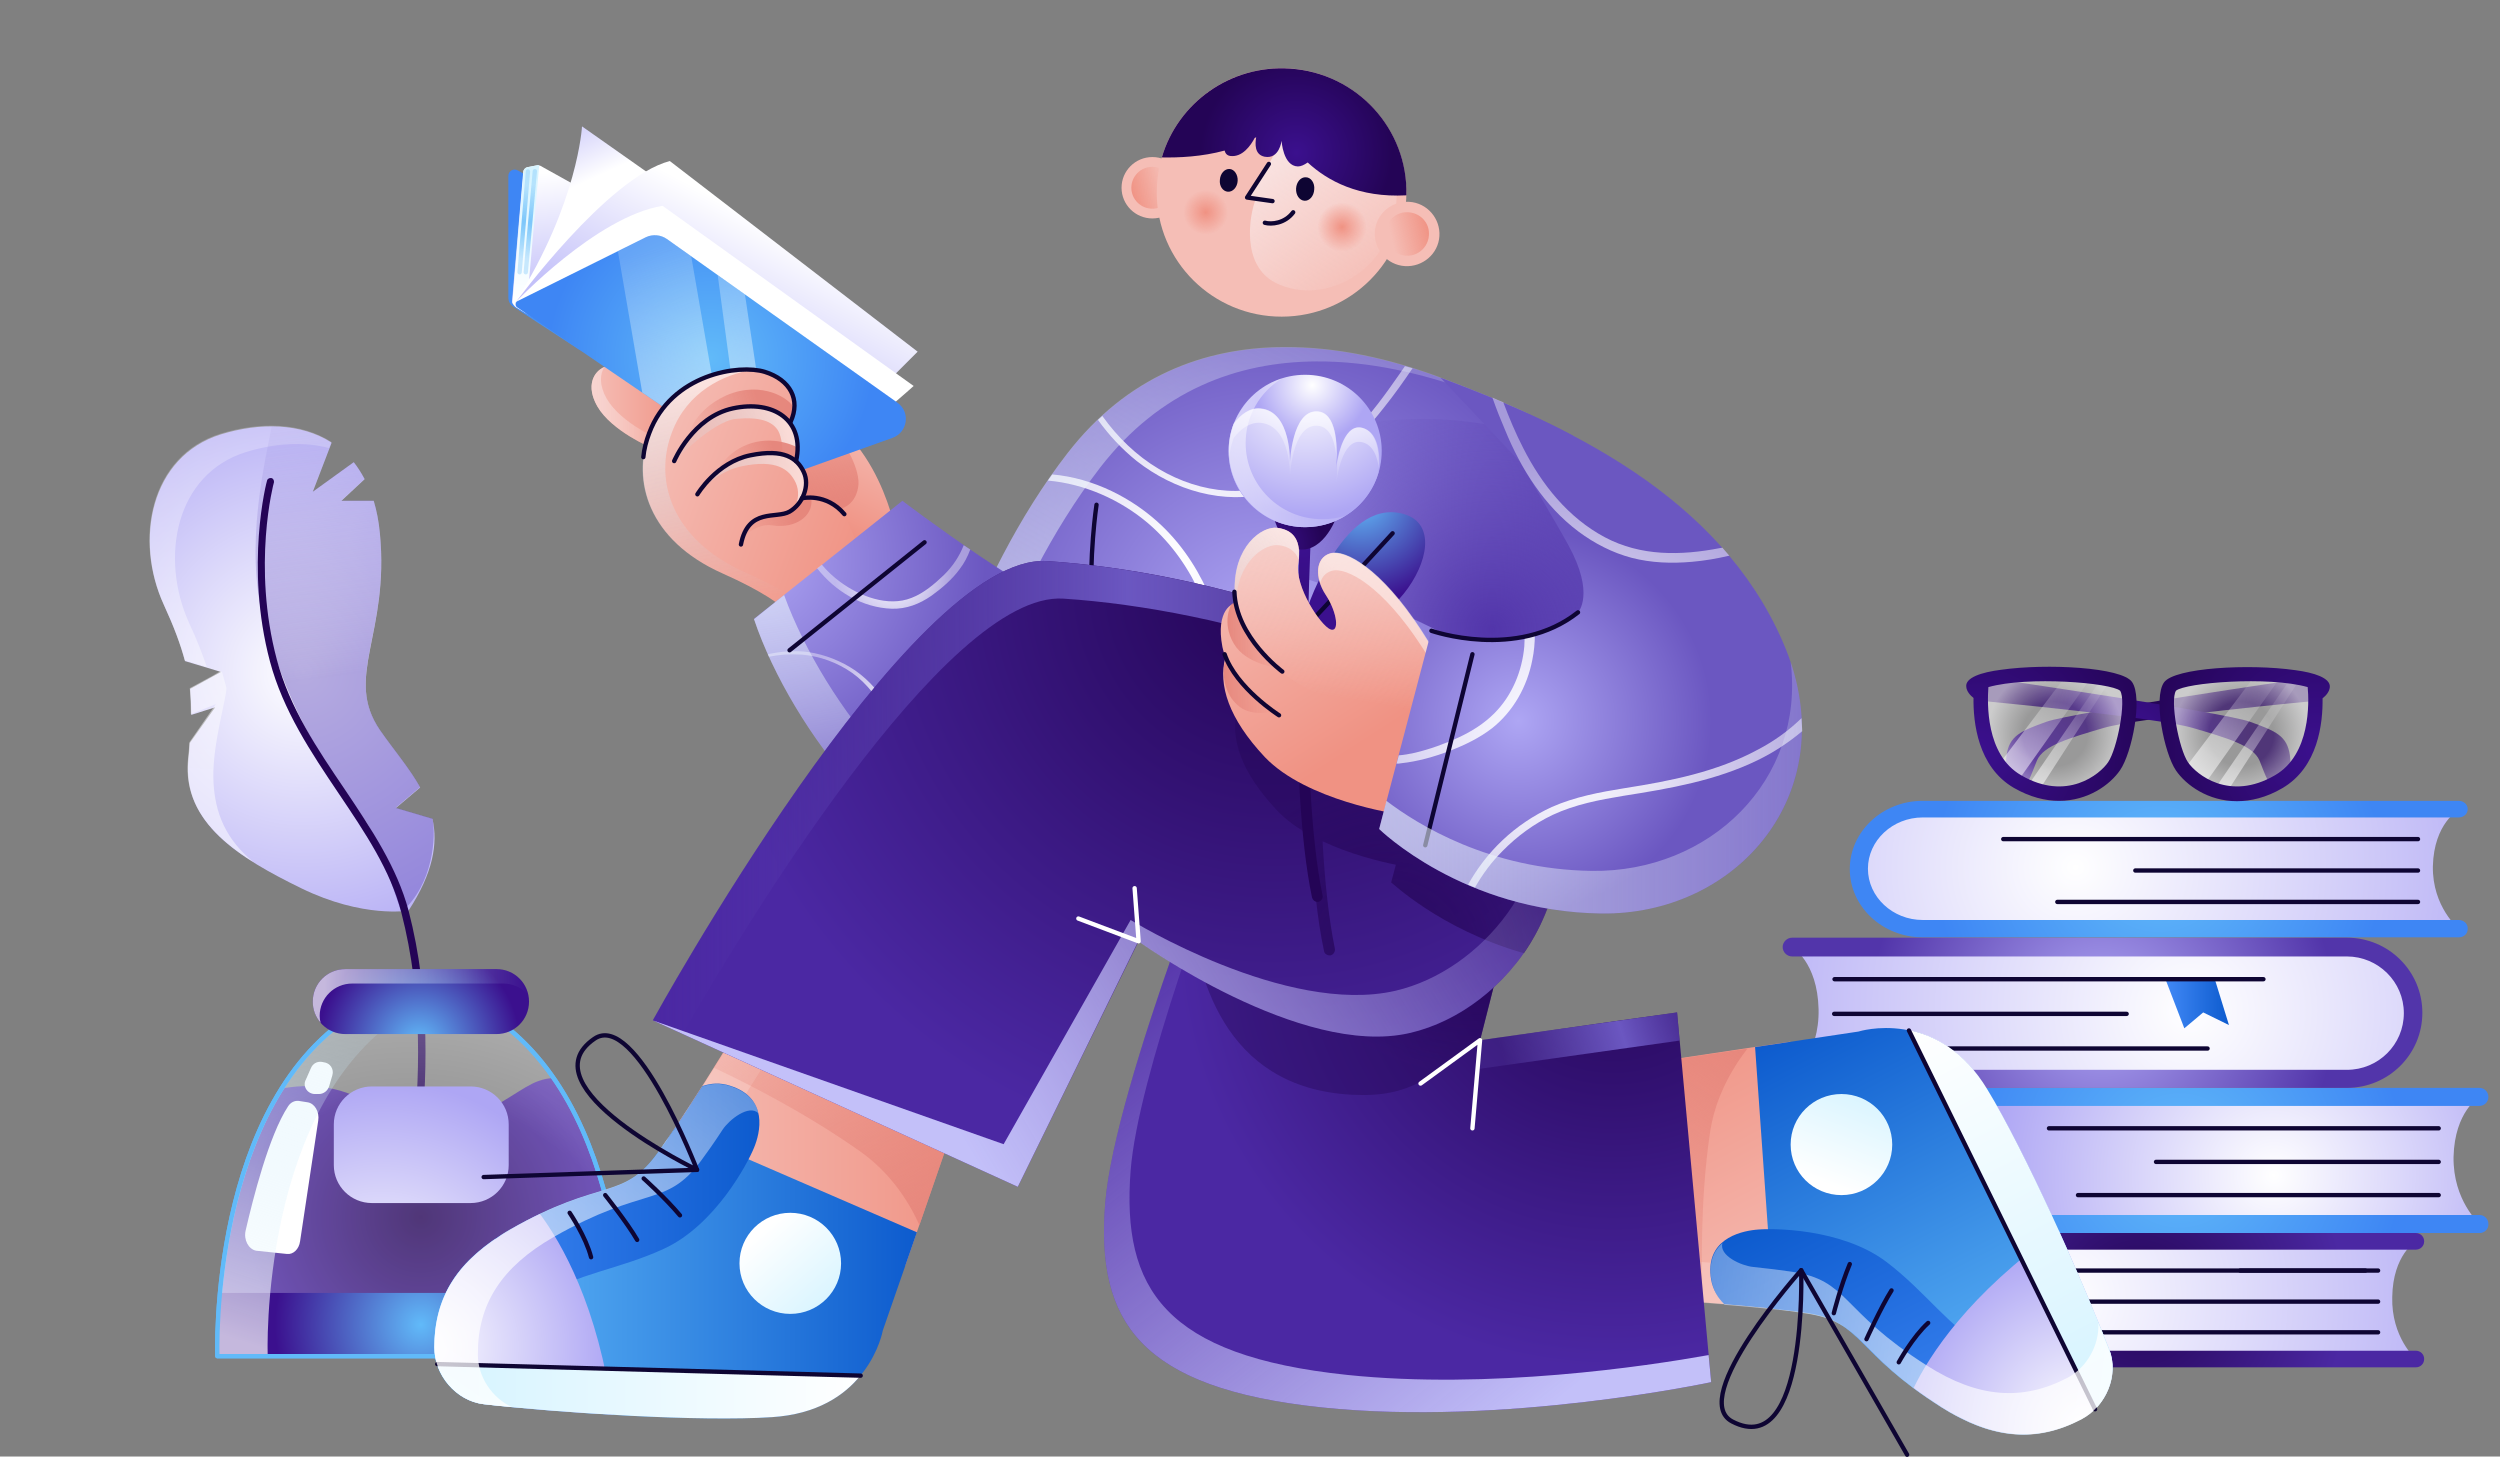 <?xml version="1.0" encoding="UTF-8"?> <svg xmlns="http://www.w3.org/2000/svg" width="575" height="335" viewBox="0 0 575 335" fill="none"><rect x="0" y="0" width="575" height="335" fill="#808080" stroke="none"/> <g clip-path="url(#clip0_110_84)"> <path d="M570.326 281.52H446.981C438.886 281.52 432.293 274.959 432.293 266.904C432.293 258.849 438.886 252.288 446.981 252.288H570.243C570.243 252.288 564.568 255.61 564.318 266.073C564.151 276.122 570.326 281.52 570.326 281.52Z" fill="url(#paint0_radial_110_84)"></path> <path d="M471.267 259.513H560.896" stroke="#0E0533" stroke-miterlimit="10" stroke-linecap="round" stroke-linejoin="round"></path> <path d="M495.886 267.236C496.136 267.236 560.897 267.236 560.897 267.236" stroke="#0E0533" stroke-miterlimit="10" stroke-linecap="round" stroke-linejoin="round"></path> <path d="M477.943 274.876H560.897" stroke="#0E0533" stroke-miterlimit="10" stroke-linecap="round" stroke-linejoin="round"></path> <path d="M570.327 283.596H446.981C437.718 283.596 430.207 276.122 430.207 266.904C430.207 257.686 437.718 250.212 446.981 250.212H570.243C571.412 250.212 572.33 251.125 572.33 252.288C572.33 253.451 571.412 254.364 570.243 254.364H446.981C440.055 254.364 434.38 260.011 434.38 266.904C434.38 273.796 440.055 279.443 446.981 279.443H570.243C571.412 279.443 572.33 280.357 572.33 281.52C572.413 282.682 571.412 283.596 570.327 283.596Z" fill="url(#paint1_radial_110_84)"></path> <path d="M565.57 213.673H442.224C434.129 213.673 427.536 207.527 427.536 199.97C427.536 192.413 434.129 186.268 442.224 186.268H565.486C565.486 186.268 559.811 189.341 559.561 199.223C559.394 208.607 565.57 213.673 565.57 213.673Z" fill="url(#paint2_radial_110_84)"></path> <path d="M460.751 192.995H556.139" stroke="#0E0533" stroke-miterlimit="10" stroke-linecap="round" stroke-linejoin="round"></path> <path d="M491.128 200.219C491.378 200.219 556.139 200.219 556.139 200.219" stroke="#0E0533" stroke-miterlimit="10" stroke-linecap="round" stroke-linejoin="round"></path> <path d="M473.186 207.444H556.139" stroke="#0E0533" stroke-miterlimit="10" stroke-linecap="round" stroke-linejoin="round"></path> <path d="M565.57 215.583H442.225C432.961 215.583 425.45 208.524 425.45 199.887C425.45 191.251 432.961 184.192 442.225 184.192H565.486C566.655 184.192 567.573 185.022 567.573 186.102C567.573 187.181 566.655 188.012 565.486 188.012H442.225C435.298 188.012 429.623 193.327 429.623 199.804C429.623 206.282 435.298 211.596 442.225 211.596H565.486C566.655 211.596 567.573 212.427 567.573 213.506C567.656 214.752 566.655 215.583 565.57 215.583Z" fill="url(#paint3_radial_110_84)"></path> <path d="M555.639 312.578H441.724C434.213 312.578 428.121 306.516 428.121 299.042C428.121 291.568 434.213 285.506 441.724 285.506H555.639C555.639 285.506 550.382 288.578 550.215 298.294C549.964 307.595 555.639 312.578 555.639 312.578Z" fill="url(#paint4_radial_110_84)"></path> <path d="M515.247 292.232H546.96" stroke="#0E0533" stroke-miterlimit="10" stroke-linecap="round" stroke-linejoin="round"></path> <path d="M449.234 292.232H488.875H544.038" stroke="#0E0533" stroke-miterlimit="10" stroke-linecap="round" stroke-linejoin="round"></path> <path d="M444.478 299.374H546.959" stroke="#0E0533" stroke-miterlimit="10" stroke-linecap="round" stroke-linejoin="round"></path> <path d="M451.905 306.433H546.96" stroke="#0E0533" stroke-miterlimit="10" stroke-linecap="round" stroke-linejoin="round"></path> <path d="M555.639 314.488H441.724C433.128 314.488 426.201 307.595 426.201 299.042C426.201 290.488 433.128 283.596 441.724 283.596H555.639C556.724 283.596 557.558 284.426 557.558 285.506C557.558 286.585 556.724 287.416 555.639 287.416H441.724C435.298 287.416 430.04 292.648 430.04 299.042C430.04 305.436 435.298 310.668 441.724 310.668H555.639C556.724 310.668 557.558 311.499 557.558 312.578C557.558 313.658 556.724 314.488 555.639 314.488Z" fill="url(#paint5_radial_110_84)"></path> <path d="M412.181 248.053H539.782C548.211 248.053 554.971 241.243 554.971 232.939C554.971 224.551 548.128 217.825 539.782 217.825H412.181C412.181 217.825 418.022 221.23 418.273 232.108C418.523 242.489 412.181 248.053 412.181 248.053Z" fill="url(#paint6_radial_110_84)"></path> <path d="M498.055 225.216L502.394 236.51L506.734 232.856L512.659 235.762L509.405 225.216H498.055Z" fill="url(#paint7_linear_110_84)"></path> <path d="M520.587 225.216H421.944" stroke="#0E0533" stroke-miterlimit="10" stroke-linecap="round" stroke-linejoin="round"></path> <path d="M489.125 233.188C488.875 233.188 421.861 233.188 421.861 233.188" stroke="#0E0533" stroke-miterlimit="10" stroke-linecap="round" stroke-linejoin="round"></path> <path d="M507.735 241.16H421.944" stroke="#0E0533" stroke-miterlimit="10" stroke-linecap="round" stroke-linejoin="round"></path> <path d="M412.181 250.212H539.782C549.379 250.212 557.141 242.489 557.141 232.939C557.141 223.389 549.379 215.666 539.782 215.666H412.181C411.012 215.666 410.011 216.662 410.011 217.825C410.011 218.987 411.012 219.984 412.181 219.984H539.782C546.959 219.984 552.884 225.797 552.884 233.022C552.884 240.247 547.043 246.06 539.782 246.06H412.181C411.012 246.06 410.011 247.056 410.011 248.219C410.011 249.381 411.012 250.212 412.181 250.212Z" fill="url(#paint8_radial_110_84)"></path> <path d="M532.605 161.189C532.605 161.189 492.046 165.009 483.868 167.417C475.689 169.825 470.015 171.486 468.512 174.891C467.094 178.296 466.259 181.451 464.507 180.953C462.754 180.372 460.918 178.213 461.502 173.728C462.17 169.244 464.673 168.164 470.682 166.005C476.691 163.846 529.517 156.123 529.517 156.123C529.517 156.123 533.523 155.21 532.605 161.189Z" fill="url(#paint9_radial_110_84)"></path> <path d="M455.577 161.189C455.577 161.189 496.136 165.009 504.314 167.417C512.493 169.825 518.168 171.486 519.67 174.891C521.088 178.296 521.923 181.451 523.676 180.953C525.428 180.372 527.264 178.213 526.68 173.728C526.012 169.244 523.509 168.164 517.5 166.005C511.491 163.846 458.665 156.123 458.665 156.123C458.665 156.123 454.575 155.21 455.577 161.189Z" fill="url(#paint10_radial_110_84)"></path> <path d="M455.827 156.787C455.827 156.787 453.324 173.562 464.006 179.791C474.688 186.019 483.451 180.455 486.288 176.303C488.959 172.4 490.878 160.608 489.042 157.867C487.123 155.127 464.924 153.632 455.827 156.787Z" fill="url(#paint11_radial_110_84)"></path> <path d="M459.249 176.469L475.439 155.043L481.114 155.625L464.006 179.791L459.249 176.469Z" fill="url(#paint12_linear_110_84)"></path> <path d="M466.259 180.953L483.367 156.04L485.37 156.372L468.762 182.116L466.259 180.953Z" fill="url(#paint13_linear_110_84)"></path> <path d="M490.377 156.87C488.04 153.466 470.765 152.552 460.25 154.047C455.66 154.628 451.988 155.874 452.239 157.95C452.322 159.03 453.157 159.943 453.908 160.524C453.824 166.171 454.909 176.386 463.171 181.202C466.927 183.361 470.432 184.192 473.603 184.192C480.196 184.192 485.287 180.538 487.623 177.133C490.377 173.147 492.881 160.524 490.377 156.87ZM484.869 175.306C483.033 178.047 475.355 184.441 464.84 178.296C456.662 173.562 457.079 161.604 457.329 158.033C466.509 155.459 485.453 157.036 487.623 158.863C489.125 161.106 486.956 172.234 484.869 175.306Z" fill="url(#paint14_radial_110_84)"></path> <path d="M532.271 156.787C532.271 156.787 534.775 173.562 524.093 179.79C513.41 186.019 504.648 180.455 501.81 176.303C499.14 172.4 497.22 160.607 499.056 157.867C501.059 155.126 523.174 153.632 532.271 156.787Z" fill="url(#paint15_radial_110_84)"></path> <path d="M502.729 176.469L518.919 155.043L524.593 155.625L507.485 179.791L502.729 176.469Z" fill="url(#paint16_linear_110_84)"></path> <path d="M509.738 180.953L526.846 156.04L528.849 156.372L512.242 182.116L509.738 180.953Z" fill="url(#paint17_linear_110_84)"></path> <path d="M500.475 177.216C502.812 180.621 507.903 184.275 514.496 184.275C517.667 184.275 521.255 183.444 524.927 181.285C533.189 176.469 534.274 166.337 534.191 160.607C534.942 160.026 535.776 159.113 535.86 158.033C536.027 155.957 532.355 154.711 527.848 154.13C517.416 152.635 500.141 153.549 497.721 156.953C495.218 160.524 497.721 173.147 500.475 177.216ZM500.475 158.863C502.645 157.036 521.589 155.459 530.769 158.033C531.103 161.604 531.437 173.562 523.258 178.296C512.743 184.441 505.065 178.047 503.229 175.306C501.143 172.234 499.057 161.106 500.475 158.863Z" fill="url(#paint18_radial_110_84)"></path> <path d="M99.477 188.344L91.048 185.853L96.639 181.119C94.136 176.635 90.547 172.483 87.376 167.915C79.031 155.708 89.629 145.909 87.376 122.656C87.126 119.916 86.625 117.424 85.957 115.182H78.53L83.871 110.2C83.12 108.788 82.285 107.459 81.367 106.297L71.937 113.106L76.277 101.812C69.183 97.245 59.753 97.162 50.823 99.902C34.55 104.968 30.878 124.317 37.721 139.182C40.057 144.248 41.56 148.317 42.561 152.054L50.823 154.545L43.73 158.448C43.896 160.358 43.98 162.351 43.98 164.427L49.488 162.683L43.646 170.905C43.563 172.151 43.479 173.479 43.312 174.808C41.977 189.341 54.996 197.313 69.266 204.289C83.537 211.264 93.969 209.437 93.969 209.437C99.644 200.718 100.729 194.074 99.477 188.344Z" fill="url(#paint19_radial_110_84)"></path> <path d="M43.48 143.251C36.72 128.303 40.308 109.037 56.582 103.971C63.008 101.978 69.768 101.48 75.693 103.058L76.194 101.646C69.1 97.079 59.67 96.996 50.74 99.736C34.467 104.802 30.794 124.151 37.638 139.016C39.974 144.082 41.477 148.151 42.478 151.888L47.569 153.383C46.567 150.476 45.316 147.154 43.48 143.251Z" fill="url(#paint20_linear_110_84)"></path> <path d="M49.071 178.877C48.904 170.905 52.242 160.109 52.075 158.116L51.074 154.628L50.74 154.379C50.74 154.296 48.236 155.874 48.236 155.791L43.647 158.282C43.813 160.192 43.897 162.185 43.897 164.261L49.655 161.936L43.563 170.739C43.48 171.985 43.396 173.313 43.229 174.642C42.228 185.355 49.071 192.496 58.334 198.309C52.242 193.327 49.238 187.265 49.071 178.877Z" fill="url(#paint21_linear_110_84)"></path> <path d="M92.301 209.77C99.728 203.458 100.312 192.081 99.478 188.261L91.049 185.77L96.64 181.036C94.137 176.552 90.548 172.4 87.377 167.832C79.031 155.625 89.63 145.826 87.377 122.573C87.126 119.833 86.626 117.341 85.958 115.099H78.531L83.872 110.117C83.121 108.705 82.286 107.376 81.368 106.214L71.938 113.023L76.277 101.729C72.272 99.155 67.515 97.992 62.507 97.992C60.922 106.38 56.165 125.729 60.671 142.919C61.756 147.071 63.258 150.891 64.51 154.462C70.936 171.985 80.867 184.358 83.872 188.51C86.041 191.417 88.712 199.223 92.301 209.77Z" fill="url(#paint22_linear_110_84)"></path> <path d="M95.638 266.156H95.555C95.138 266.073 94.72 265.741 94.804 265.243C96.556 248.136 97.391 229.617 92.3 209.853C89.796 200.136 83.955 191.5 77.862 182.448C71.603 173.147 65.094 163.431 62.09 152.137C56.248 130.13 61.339 110.698 61.422 110.532C61.505 110.117 62.006 109.867 62.423 109.95C62.841 110.034 63.091 110.532 63.008 110.947C62.924 111.113 57.917 130.13 63.675 151.722C66.596 162.767 73.022 172.317 79.281 181.535C85.457 190.752 91.299 199.472 93.969 209.437C99.143 229.451 98.225 248.136 96.556 265.409C96.389 265.824 96.055 266.156 95.638 266.156Z" fill="url(#paint23_radial_110_84)"></path> <path d="M143.708 311.997C143.708 311.997 145.043 273.548 127.268 247.97C126.183 247.97 125.014 248.219 123.846 248.634C116.502 251.209 105.069 265.492 84.622 253.617C77.863 249.631 70.936 249.216 64.76 250.378C48.654 275.956 49.906 311.997 49.906 311.997H143.708Z" fill="url(#paint24_radial_110_84)"></path> <path d="M110.91 232.358H103.733H89.963H82.786C47.902 252.87 49.989 311.914 49.989 311.914H143.875C143.708 311.997 145.794 252.87 110.91 232.358Z" fill="url(#paint25_radial_110_84)"></path> <path d="M56.498 283.015C58.167 275.79 61.84 261.174 66.263 254.447C66.847 253.534 67.765 253.119 68.683 253.202L70.769 253.534C72.355 253.783 73.523 255.693 73.189 257.769C72.188 264.579 70.018 278.779 69.017 285.506C68.766 287.333 67.431 288.579 66.012 288.412L58.919 287.665C57.166 287.333 55.998 285.174 56.498 283.015Z" fill="white"></path> <path d="M72.438 251.624H73.356C74.441 251.624 75.359 250.877 75.692 249.88L76.444 247.306C76.861 245.894 75.943 244.482 74.441 244.316L74.023 244.233C72.939 244.067 71.937 244.648 71.52 245.645L70.352 248.302C69.517 249.797 70.685 251.624 72.438 251.624Z" fill="white"></path> <path d="M110.91 232.358H103.733H89.963H82.786C47.902 252.87 49.989 311.914 49.989 311.914H143.875C143.708 311.997 145.794 252.87 110.91 232.358Z" stroke="#61BAF9" stroke-miterlimit="10" stroke-linecap="round" stroke-linejoin="round"></path> <path d="M49.822 311.997H143.708C143.708 311.997 143.875 306.101 143.124 297.381H50.49C49.655 306.101 49.822 311.997 49.822 311.997Z" fill="url(#paint26_radial_110_84)"></path> <path d="M94.387 232.358H89.88H82.703C47.819 252.87 49.906 311.914 49.906 311.914H61.589C61.506 311.997 59.503 252.87 94.387 232.358Z" fill="url(#paint27_linear_110_84)"></path> <path d="M110.91 232.358H103.733H89.963H82.786C47.902 252.87 49.989 311.914 49.989 311.914H143.875C143.708 311.997 145.794 252.87 110.91 232.358Z" stroke="#61BAF9" stroke-miterlimit="10" stroke-linecap="round" stroke-linejoin="round"></path> <path d="M114.165 237.839H79.448C75.276 237.839 71.938 234.517 71.938 230.365C71.938 226.212 75.276 222.891 79.448 222.891H114.165C118.338 222.891 121.676 226.212 121.676 230.365C121.676 234.517 118.338 237.839 114.165 237.839Z" fill="url(#paint28_radial_110_84)"></path> <path d="M73.523 233.686C73.523 229.534 76.861 226.212 81.034 226.212H115.751C118.004 226.212 120.091 227.209 121.426 228.787C120.675 225.382 117.67 222.891 114.082 222.891H79.448C75.276 222.891 71.938 226.212 71.938 230.365C71.938 232.275 72.605 233.935 73.773 235.264C73.607 234.766 73.523 234.185 73.523 233.686Z" fill="url(#paint29_linear_110_84)"></path> <path d="M108.241 276.703H85.541C80.701 276.703 76.778 272.8 76.778 267.984V258.6C76.778 253.783 80.701 249.88 85.541 249.88H108.241C113.081 249.88 117.003 253.783 117.003 258.6V267.984C117.003 272.8 113.081 276.703 108.241 276.703Z" fill="url(#paint30_radial_110_84)"></path> <path d="M415.018 301.865L411.763 239.582L363.443 246.807L373.041 298.294C373.041 298.378 401.499 299.872 415.018 301.865Z" fill="url(#paint31_linear_110_84)"></path> <path d="M475.606 316.813C465.258 322.211 455.076 321.464 443.393 314.073C423.03 301.201 425.533 294.391 412.097 292.398C400.414 290.654 377.213 289.243 371.288 288.91L373.041 298.46C373.041 298.46 401.749 299.955 415.269 302.031C428.705 304.024 426.201 310.834 446.564 323.706C458.247 331.097 468.429 331.927 478.777 326.446C484.452 323.457 487.456 316.315 485.12 310.419C484.369 308.509 483.618 306.516 482.7 304.357C482.95 309.256 480.113 314.405 475.606 316.813Z" fill="url(#paint32_linear_110_84)"></path> <path d="M363.443 246.89L373.041 298.378C373.041 298.378 381.636 298.876 391.651 299.623C391.317 291.568 391.067 276.039 393.237 260.925C394.321 253.035 397.91 246.392 401.916 241.16L363.443 246.89Z" fill="url(#paint33_linear_110_84)"></path> <path d="M427.452 237.257L403.668 240.828L407.924 301.035C410.595 301.284 413.098 301.616 415.185 301.948C428.621 303.941 426.117 310.751 446.48 323.623C458.164 331.014 468.345 331.844 478.693 326.363C484.368 323.374 487.373 316.232 485.036 310.336C478.526 293.478 465.508 264.495 456.995 250.544C445.479 231.527 427.452 237.257 427.452 237.257Z" fill="url(#paint34_linear_110_84)"></path> <path d="M423.53 274.876C429.983 274.876 435.214 269.671 435.214 263.25C435.214 256.829 429.983 251.624 423.53 251.624C417.078 251.624 411.847 256.829 411.847 263.25C411.847 269.671 417.078 274.876 423.53 274.876Z" fill="url(#paint35_linear_110_84)"></path> <path d="M393.57 294.391C393.988 296.716 395.156 298.543 396.575 299.955C403.418 300.536 410.261 301.201 415.185 301.865C428.621 303.858 426.117 310.668 446.48 323.54C452.572 327.36 458.164 329.436 463.672 329.768C468.512 323.124 461.919 311.914 455.994 309.173C448.817 305.851 442.975 297.132 433.879 290.239C423.53 282.433 407.424 282.433 403.752 282.848C399.996 283.263 391.985 285.173 393.57 294.391Z" fill="url(#paint36_linear_110_84)"></path> <path d="M440.138 319.221C441.974 320.633 444.143 322.045 446.564 323.623C458.247 331.014 468.429 331.844 478.777 326.363C484.452 323.374 487.456 316.232 485.12 310.336C482.199 302.862 478.026 292.896 473.519 283.014C452.823 297.547 443.726 311.83 440.138 319.221Z" fill="url(#paint37_radial_110_84)"></path> <path d="M481.865 324.121C485.37 320.55 486.956 315.069 485.12 310.336C478.61 293.478 465.591 264.495 457.079 250.544C451.654 241.575 444.811 238.087 439.053 236.925L481.865 324.121Z" fill="url(#paint38_linear_110_84)"></path> <path d="M439.053 237.008L481.865 324.121" stroke="#0E0533" stroke-miterlimit="10" stroke-linecap="round" stroke-linejoin="round"></path> <path d="M449.151 325.201C449.485 325.45 449.902 325.616 450.236 325.782C453.073 327.277 455.744 328.356 458.414 329.021C465.425 330.848 472.017 329.934 478.694 326.446C484.369 323.457 487.373 316.315 485.036 310.419C484.285 308.509 483.534 306.516 482.616 304.357C482.867 309.339 480.029 314.488 475.523 316.896C465.174 322.294 454.993 321.547 443.309 314.156C422.946 301.284 425.45 294.474 412.014 292.481C409.01 292.066 407.257 291.817 403.251 291.402C400.581 291.153 395.323 288.827 396.158 285.921C394.155 287.665 392.903 290.322 393.654 294.558C394.071 296.883 395.24 298.71 396.658 300.121C398.327 300.288 399.996 300.371 401.666 300.537C401.749 300.537 401.749 300.537 401.832 300.537C402.584 300.62 403.335 300.703 404.086 300.786C404.169 300.786 404.253 300.786 404.336 300.786C405.087 300.869 405.922 300.952 406.673 301.035C406.756 301.035 406.84 301.035 406.923 301.035C407.591 301.118 408.175 301.201 408.843 301.201C409.009 301.201 409.176 301.201 409.26 301.284C409.927 301.367 410.595 301.45 411.263 301.533C411.346 301.533 411.43 301.533 411.513 301.533C412.097 301.616 412.598 301.699 413.182 301.782C413.349 301.782 413.516 301.865 413.683 301.865C414.267 301.948 414.851 302.031 415.435 302.115C428.872 304.108 426.368 310.917 446.731 323.789C447.398 324.204 447.983 324.536 448.65 324.952C448.65 324.869 448.901 325.035 449.151 325.201Z" fill="url(#paint39_linear_110_84)"></path> <path d="M436.717 313.325C436.717 313.325 439.972 307.429 443.477 304.273" stroke="#0E0533" stroke-miterlimit="10" stroke-linecap="round" stroke-linejoin="round"></path> <path d="M429.289 308.011C429.289 308.011 432.627 300.62 435.047 296.8" stroke="#0E0533" stroke-miterlimit="10" stroke-linecap="round" stroke-linejoin="round"></path> <path d="M421.778 302.031C421.778 302.031 423.364 295.72 425.45 290.737" stroke="#0E0533" stroke-miterlimit="10" stroke-linecap="round" stroke-linejoin="round"></path> <path d="M414.267 292.149C414.267 292.149 388.063 321.547 398.411 326.944C415.77 335.996 414.267 292.149 414.267 292.149Z" stroke="#0E0533" stroke-miterlimit="10" stroke-linecap="round" stroke-linejoin="round"></path> <path d="M438.636 334.584L414.268 292.149" stroke="#0E0533" stroke-miterlimit="10" stroke-linecap="round" stroke-linejoin="round"></path> <path d="M283.912 181.617C283.912 181.617 256.372 249.464 254.202 276.703C252.032 303.941 262.047 319.305 304.024 323.706C346.002 328.107 393.571 317.893 393.571 317.893L385.726 232.856L340.41 239.25L351.677 194.904L283.912 181.617Z" fill="url(#paint40_radial_110_84)"></path> <path d="M339.826 239.416L340.41 239.333L351.676 194.988L283.911 181.617C283.911 181.617 281.241 186.6 273.479 209.271C275.399 223.306 280.74 250.212 310.95 251.79C324.804 252.537 329.561 247.222 339.826 239.416Z" fill="url(#paint41_radial_110_84)"></path> <path d="M309.866 316.232C267.888 311.831 257.957 296.467 260.044 269.229C261.713 247.721 279.238 200.884 286.582 182.116L283.912 181.617C283.912 181.617 256.372 249.464 254.202 276.703C252.032 303.941 262.047 319.305 304.024 323.706C346.002 328.107 393.571 317.893 393.571 317.893L392.986 311.665C378.632 314.239 342.58 319.637 309.866 316.232Z" fill="url(#paint42_linear_110_84)"></path> <path d="M339.826 245.894L386.31 239.333L385.726 232.856L340.41 239.25L339.826 245.894Z" fill="url(#paint43_linear_110_84)"></path> <path d="M326.724 249.215L340.41 239.25L338.658 259.513" stroke="white" stroke-miterlimit="10" stroke-linecap="round" stroke-linejoin="round"></path> <path d="M361.691 100.151C351.51 94.753 340.994 90.518 331.23 86.864C319.714 82.546 307.446 79.805 295.261 79.888C276.985 79.971 259.209 86.615 245.523 104.303C222.74 133.701 212.391 173.23 209.47 186.517C206.466 199.721 338.324 212.51 338.324 212.51L339.242 204.704L373.124 149.811L361.691 100.151Z" fill="url(#paint44_radial_110_84)"></path> <path d="M261.462 106.047C270.058 112.774 281.407 116.179 292.173 113.355C303.022 110.448 311.534 102.393 318.294 93.757C320.631 90.85 322.801 87.777 324.887 84.705C324.303 84.539 323.719 84.373 323.135 84.207C322.717 84.788 322.3 85.452 321.883 86.034C315.457 95.335 308.196 104.635 297.764 109.701C292.924 112.026 287.666 113.189 282.242 112.857C276.734 112.525 271.309 110.698 266.553 107.874C261.378 104.801 257.039 100.566 253.534 95.667C253.2 95.999 252.866 96.248 252.532 96.58C255.036 100.068 258.04 103.307 261.462 106.047Z" fill="url(#paint45_radial_110_84)"></path> <path d="M282.075 182.614C282.993 174.725 283.911 166.919 283.327 159.029C282.326 145.161 277.569 130.877 267.304 120.995C260.544 114.518 251.447 109.95 242.017 109.12C241.683 109.618 241.349 110.033 241.016 110.532C249.445 111.279 257.706 114.933 264.132 120.414C274.982 129.715 280.239 143.915 281.408 157.784C282.075 165.507 281.324 173.147 280.323 180.787C279.238 188.676 278.57 196.565 279.321 204.538C279.321 204.787 279.405 205.119 279.405 205.368C280.156 205.451 280.99 205.617 281.741 205.7C280.823 197.977 281.241 190.337 282.075 182.614Z" fill="url(#paint46_radial_110_84)"></path> <path d="M216.981 189.756C219.986 176.552 230.334 137.023 253.033 107.542C266.72 89.854 284.496 83.21 302.772 83.127C314.873 83.044 327.224 85.868 338.741 90.103C343.164 91.764 347.754 93.508 352.344 95.501C345.167 92.179 337.99 89.355 331.23 86.781C319.713 82.463 307.446 79.722 295.261 79.805C276.985 79.888 259.209 86.532 245.523 104.22C222.74 133.618 212.391 173.147 209.47 186.434C208.886 188.842 212.809 191.251 219.568 193.493C217.649 192.33 216.731 191.084 216.981 189.756Z" fill="url(#paint47_linear_110_84)"></path> <path d="M279.906 127.39C279.906 127.39 313.037 135.196 333.15 146.407C353.262 157.618 361.441 169.244 364.111 178.96C369.87 199.804 412.849 199.555 406.256 165.175C399.663 130.794 380.218 121.743 360.106 105.051C339.993 88.442 272.979 95.501 279.906 127.39Z" fill="url(#paint48_radial_110_84)"></path> <path d="M252.199 116.096C252.199 116.096 245.022 162.933 265.051 178.213" stroke="#0E0533" stroke-miterlimit="10" stroke-linecap="round" stroke-linejoin="round"></path> <path d="M183.183 92.511C202.461 98.656 206.299 123.653 206.299 123.653L192.279 136.524L167.493 118.006L163.654 92.428L183.183 92.511Z" fill="url(#paint49_linear_110_84)"></path> <path d="M182.599 114.435C182.599 114.435 187.022 113.604 189.692 114.933C192.279 116.262 193.114 117.092 193.114 117.092C193.114 117.092 196.619 116.511 197.37 112.11C198.121 108.123 194.032 101.48 192.53 100.068C191.028 98.656 183.35 92.262 180.763 92.345C178.176 92.511 177.591 107.625 178.593 111.279C179.594 114.933 182.599 114.435 182.599 114.435Z" fill="url(#paint50_linear_110_84)"></path> <path d="M149.968 103.058C149.968 103.058 140.705 99.238 137.366 93.425C134.112 87.695 137.533 83.875 141.205 83.958C144.877 84.041 154.558 88.193 157.312 92.511C160.149 96.829 149.968 103.058 149.968 103.058Z" fill="url(#paint51_linear_110_84)"></path> <path d="M152.138 101.314C152.138 101.314 142.875 97.494 139.536 91.681C137.784 88.608 137.951 86.034 139.036 84.373C136.365 85.535 134.78 88.857 137.367 93.425C140.621 99.155 149.968 103.058 149.968 103.058C149.968 103.058 152.221 101.646 154.308 99.736C153.056 100.732 152.138 101.314 152.138 101.314Z" fill="url(#paint52_linear_110_84)"></path> <path d="M133.027 80.304L118.005 70.504C117.337 70.089 116.92 69.259 116.92 68.511V40.443C116.92 39.363 118.088 38.616 119.09 39.197L154.057 58.463L145.211 87.03L133.027 80.304Z" fill="url(#paint53_radial_110_84)"></path> <path d="M117.755 69.425L120.342 39.529C120.342 39.031 120.759 38.615 121.26 38.449L123.43 38.034C123.68 37.951 124.014 38.034 124.264 38.117L166.909 61.868C167.661 62.283 167.744 63.28 166.993 63.778L140.621 82.878C140.204 83.127 139.703 83.21 139.37 82.961L118.756 70.754C118.423 70.587 117.755 69.84 117.755 69.425Z" fill="url(#paint54_linear_110_84)"></path> <path d="M124.014 38.034C123.847 37.951 123.68 37.951 123.513 38.034L121.343 38.449C120.842 38.532 120.425 38.948 120.425 39.529L117.838 69.425C117.838 69.84 118.506 70.588 118.839 70.754L121.009 72.082L124.014 38.034Z" fill="url(#paint55_linear_110_84)"></path> <path d="M123.012 39.363L120.926 62.615" stroke="url(#paint56_radial_110_84)" stroke-miterlimit="10" stroke-linecap="round" stroke-linejoin="round"></path> <path d="M121.426 39.446L119.507 62.615" stroke="url(#paint57_radial_110_84)" stroke-miterlimit="10" stroke-linecap="round" stroke-linejoin="round"></path> <path d="M159.816 47.335L133.862 29.065C133.862 29.065 132.944 46.671 118.673 69.259L159.816 47.335Z" fill="url(#paint58_linear_110_84)"></path> <path d="M125.599 73.245L118.506 69.674C118.506 69.674 139.703 40.775 154.057 37.038L211.057 80.885C211.057 80.885 201.626 90.352 197.37 94.504C193.031 98.656 125.599 73.245 125.599 73.245Z" fill="url(#paint59_linear_110_84)"></path> <path d="M123.346 71.003L118.506 69.591C118.506 69.591 137.116 49.827 152.388 47.335L210.139 88.774C210.139 88.774 203.379 94.919 197.954 98.823C192.613 102.726 123.346 71.003 123.346 71.003Z" fill="white"></path> <path d="M118.922 70.671L177.507 110.615L205.214 100.732C208.803 99.487 209.47 94.753 206.382 92.594L153.389 54.975C151.97 53.979 150.134 53.812 148.549 54.56L119.006 69.259C118.505 69.508 118.422 70.338 118.922 70.671Z" fill="url(#paint60_radial_110_84)"></path> <path d="M148.549 54.56L142.123 57.799L147.714 90.269L166.659 103.224L158.981 58.961L153.389 54.975C151.971 53.895 150.135 53.812 148.549 54.56Z" fill="url(#paint61_linear_110_84)"></path> <path d="M170.832 106.047L177.508 110.615L177.758 110.532L171.332 67.681L165.073 63.279L170.832 106.047Z" fill="url(#paint62_linear_110_84)"></path> <path d="M199.206 130.047L194.282 118.255C190.109 113.272 184.518 114.601 184.518 114.601C185.519 112.691 185.77 110.449 184.935 108.539C184.518 107.708 184.017 106.878 183.266 106.214V105.964C184.017 102.477 183.433 99.653 182.014 97.577L181.931 96.996C184.268 91.93 181.847 87.363 176.006 85.536C170.164 83.709 154.474 85.951 149.384 99.653C145.294 110.532 149.05 124.234 166.158 131.874C184.434 140.013 183.6 144.497 183.6 144.497L199.206 130.047Z" fill="url(#paint63_linear_110_84)"></path> <path d="M157.813 101.48C157.813 101.48 158.898 94.587 167.076 90.933C175.338 87.362 181.931 91.847 182.599 93.923L181.681 97.245C181.681 97.245 180.179 92.927 173.085 93.425C165.991 93.84 162.069 95.75 157.729 101.646" fill="url(#paint64_linear_110_84)"></path> <path d="M187.105 141.175C185.103 139.016 180.763 135.777 171.333 131.625C154.224 123.985 150.386 110.283 154.558 99.404C158.063 90.103 166.409 86.117 173.169 85.037C166.158 84.456 153.807 87.778 149.301 99.653C145.211 110.532 148.967 124.234 166.075 131.874C184.351 140.012 183.517 144.497 183.517 144.497L187.105 141.175Z" fill="url(#paint65_linear_110_84)"></path> <path d="M183.183 106.047C185.27 96.58 177.926 91.847 168.662 93.923C159.399 95.916 155.143 106.047 155.143 106.047C155.143 106.047 163.905 96.83 169.33 96.331C174.754 95.833 177.425 96.913 178.76 98.74C180.095 100.567 180.012 104.802 180.012 104.802L183.183 106.047Z" fill="url(#paint66_linear_110_84)"></path> <path d="M184.852 108.539C183.35 105.383 180.346 103.141 172.585 104.719C164.823 106.297 160.4 113.687 160.4 113.687C162.403 111.362 165.908 108.207 170.749 107.21C178.51 105.632 181.514 107.874 183.017 111.03C183.851 112.857 183.684 115.016 182.766 116.843C185.019 114.85 186.104 111.279 184.852 108.539Z" fill="url(#paint67_linear_110_84)"></path> <path d="M164.573 108.871C164.573 108.871 166.993 103.639 172.919 101.895C178.844 100.151 183.684 103.058 183.684 103.058L182.85 106.38C182.85 106.38 181.932 103.888 173.503 104.553C173.503 104.553 167.745 105.466 164.573 108.871Z" fill="url(#paint68_linear_110_84)"></path> <path d="M170.581 123.985C170.581 123.985 173.752 120.248 177.591 120.829C182.849 121.66 187.105 118.753 186.604 114.767L184.434 114.601C184.434 114.601 183.934 117.508 179.26 118.255C174.67 119.085 172.584 118.919 170.581 123.985Z" fill="url(#paint69_linear_110_84)"></path> <path d="M181.848 96.996C184.185 91.93 181.765 87.363 175.923 85.536C170.081 83.709 154.392 85.951 149.301 99.653C148.633 101.397 148.133 103.307 147.966 105.134" stroke="#0E0533" stroke-miterlimit="10" stroke-linecap="round" stroke-linejoin="round"></path> <path d="M155.06 106.048C155.06 106.048 159.316 95.916 168.579 93.923C177.843 91.93 185.187 96.581 183.1 106.048" stroke="#0E0533" stroke-miterlimit="10" stroke-linecap="round" stroke-linejoin="round"></path> <path d="M160.4 113.688C160.4 113.688 164.823 106.297 172.585 104.719C180.346 103.141 183.35 105.383 184.852 108.539C186.355 111.695 184.602 115.93 181.598 117.674C178.593 119.418 172.084 116.677 170.415 125.231" stroke="#0E0533" stroke-miterlimit="10" stroke-linecap="round" stroke-linejoin="round"></path> <path d="M184.436 114.601C184.436 114.601 190.027 113.272 194.2 118.255" stroke="#0E0533" stroke-miterlimit="10" stroke-linecap="round" stroke-linejoin="round"></path> <path d="M173.419 142.338L207.552 115.182C207.552 115.182 239.431 139.514 254.119 143.666C254.119 143.666 237.679 184.856 223.658 193.576C209.555 202.295 182.098 168.33 173.419 142.338Z" fill="url(#paint70_radial_110_84)"></path> <path d="M228.999 188.925C229.583 188.344 230.084 187.68 230.668 187.015C227.163 185.521 223.742 183.694 220.654 181.451C217.399 179.126 214.478 176.469 211.891 173.479C209.137 170.24 207.051 166.586 204.714 163.016C202.544 159.611 200.04 156.538 196.702 154.213C193.531 152.054 189.776 150.559 185.937 149.978C182.765 149.562 179.678 149.812 176.59 150.476C176.673 150.642 176.757 150.891 176.84 151.057C179.26 150.559 181.764 150.393 184.351 150.559C188.524 150.891 192.613 152.386 196.035 154.794C199.623 157.369 202.043 160.856 204.213 164.593C206.3 168.081 208.219 171.652 210.806 174.808C213.226 177.88 216.064 180.621 219.068 183.029C222.072 185.271 225.411 187.264 228.999 188.925Z" fill="url(#paint71_radial_110_84)"></path> <path d="M205.131 140.012C208.469 140.095 211.474 138.933 214.228 137.023C216.648 135.279 218.984 133.286 220.737 130.877C221.822 129.466 222.573 127.971 223.157 126.393C222.656 126.061 222.156 125.729 221.655 125.396C220.654 127.971 219.151 130.213 217.148 132.206C214.979 134.282 212.475 136.441 209.638 137.521C204.213 139.68 197.704 137.106 193.281 133.867C191.695 132.704 190.276 131.376 189.024 129.881L187.939 130.711C192.112 136.026 198.288 139.763 205.131 140.012Z" fill="url(#paint72_radial_110_84)"></path> <path d="M229.917 186.185C216.148 194.738 189.609 162.517 180.346 136.857L173.419 142.421C182.098 168.413 209.555 202.295 223.658 193.576C226.83 191.666 230.084 188.095 233.172 183.694C232.087 184.69 231.002 185.521 229.917 186.185Z" fill="url(#paint73_linear_110_84)"></path> <path d="M181.598 149.562L212.643 124.732" stroke="#0E0533" stroke-miterlimit="10" stroke-linecap="round" stroke-linejoin="round"></path> <path d="M265.051 50.242C268.968 50.242 272.144 47.081 272.144 43.183C272.144 39.285 268.968 36.124 265.051 36.124C261.133 36.124 257.957 39.285 257.957 43.183C257.957 47.081 261.133 50.242 265.051 50.242Z" fill="#F5BEB6"></path> <path d="M260.21 43.183C260.21 40.526 262.38 38.367 265.05 38.367C267.721 38.367 269.891 40.526 269.891 43.183C269.891 45.84 267.721 48 265.05 48C262.38 48 260.21 45.84 260.21 43.183Z" fill="url(#paint74_linear_110_84)"></path> <path d="M294.811 72.83C310.666 72.802 323.497 59.99 323.469 44.213C323.442 28.436 310.566 15.668 294.711 15.695C278.856 15.723 266.025 28.535 266.053 44.312C266.08 60.09 278.956 72.857 294.811 72.83Z" fill="#F5BEB6"></path> <path d="M321.215 43.847C320.714 26.159 297.097 28.235 297.097 28.235L291.839 37.702L286.832 45.508L288.835 45.758C287.333 49.495 285.413 60.955 293.341 65.024C304.942 70.92 321.799 61.619 321.215 43.847Z" fill="url(#paint75_linear_110_84)"></path> <path d="M267.221 36.207C270.893 23.668 282.994 14.865 296.68 15.778C312.119 16.775 323.886 29.73 323.469 44.927C312.536 45.508 305.359 41.605 300.769 37.37C299.935 37.951 299.184 38.283 298.516 38.283C295.094 38.2 294.761 32.387 294.761 32.387C294.761 32.387 294.26 36.706 290.838 36.041C288.502 35.543 288.668 33.052 288.919 31.557C288.835 31.64 288.752 31.64 288.585 31.723C287.667 33.467 285.748 36.207 282.994 35.875C282.242 35.792 281.825 35.294 281.658 34.629C276.484 36.041 271.143 36.29 267.221 36.207Z" fill="url(#paint76_radial_110_84)"></path> <path d="M302.271 43.598C302.188 45.093 301.186 46.256 300.018 46.173C298.85 46.09 298.015 44.844 298.099 43.349C298.182 41.854 299.183 40.692 300.352 40.775C301.52 40.775 302.438 42.103 302.271 43.598Z" fill="#0E0533"></path> <path d="M284.662 41.605C284.579 43.017 283.577 44.18 282.409 44.097C281.241 44.014 280.406 42.768 280.573 41.356C280.656 39.944 281.658 38.782 282.826 38.865C283.911 38.948 284.746 40.194 284.662 41.605Z" fill="#0E0533"></path> <path d="M291.839 37.702L286.832 45.425L292.674 46.256" stroke="#0E0533" stroke-miterlimit="10" stroke-linecap="round" stroke-linejoin="round"></path> <path d="M297.431 48.83C295.512 51.404 292.424 51.654 290.922 51.238" stroke="#0E0533" stroke-miterlimit="10" stroke-linecap="round" stroke-linejoin="round"></path> <path d="M313.788 54.726C312.369 57.55 308.948 58.629 306.194 57.301C303.356 55.889 302.271 52.484 303.606 49.744C305.025 46.92 308.447 45.841 311.201 47.169C314.038 48.581 315.123 51.903 313.788 54.726Z" fill="url(#paint77_radial_110_84)"></path> <path d="M281.909 51.155C280.657 53.73 277.569 54.726 274.982 53.481C272.395 52.235 271.393 49.162 272.645 46.588C273.897 44.014 276.985 43.017 279.572 44.263C282.159 45.508 283.244 48.581 281.909 51.155Z" fill="url(#paint78_radial_110_84)"></path> <path d="M331.063 54.311C330.813 58.38 327.225 61.453 323.135 61.204C319.046 60.955 315.958 57.384 316.209 53.315C316.459 49.245 320.047 46.173 324.137 46.422C328.226 46.671 331.314 50.242 331.063 54.311Z" fill="#F5BEB6"></path> <path d="M328.644 54.145C328.477 56.885 326.056 59.045 323.303 58.795C320.549 58.629 318.379 56.221 318.629 53.481C318.796 50.74 321.216 48.581 323.97 48.83C326.724 48.996 328.894 51.322 328.644 54.145Z" fill="url(#paint79_linear_110_84)"></path> <path d="M151.303 265.077L208.219 291.07L224.158 245.063L173.835 229.617C173.919 229.7 159.314 254.115 151.303 265.077Z" fill="url(#paint80_linear_110_84)"></path> <path d="M109.91 311.581C109.826 299.955 115.334 291.402 127.352 284.509C148.299 272.551 153.139 277.865 161.234 266.987C168.244 257.52 180.178 237.672 183.266 232.606L174.002 229.783C174.002 229.783 159.315 254.447 151.303 265.326C143.291 276.288 138.367 270.89 117.42 282.848C105.403 289.741 99.978 298.294 99.978 309.921C99.978 316.232 104.986 322.211 111.328 322.958C113.331 323.208 115.501 323.457 117.838 323.623C113.248 321.63 109.993 316.73 109.91 311.581Z" fill="url(#paint81_linear_110_84)"></path> <path d="M224.159 245.146L173.836 229.7C173.836 229.7 169.413 237.091 164.155 245.561C171.416 248.966 185.436 256.025 197.954 264.911C204.464 269.561 208.72 275.706 211.474 281.769L224.159 245.146Z" fill="url(#paint82_linear_110_84)"></path> <path d="M203.044 306.017L210.889 283.429L155.309 259.347C153.806 261.589 152.388 263.582 151.136 265.326C143.124 276.288 138.2 270.89 117.253 282.848C105.236 289.741 99.811 298.294 99.811 309.921C99.811 316.232 104.819 322.211 111.161 322.958C129.187 325.035 161.067 327.028 177.341 325.948C199.79 324.619 203.044 306.017 203.044 306.017Z" fill="url(#paint83_linear_110_84)"></path> <path d="M181.764 302.197C188.216 302.197 193.447 296.992 193.447 290.571C193.447 284.15 188.216 278.945 181.764 278.945C175.311 278.945 170.08 284.15 170.08 290.571C170.08 296.992 175.311 302.197 181.764 302.197Z" fill="url(#paint84_linear_110_84)"></path> <path d="M167.91 249.714C165.657 248.966 163.487 249.132 161.568 249.797C157.896 255.527 154.14 261.34 151.219 265.326C143.208 276.288 138.284 270.89 117.337 282.848C111.161 286.419 106.655 290.405 103.817 295.056C107.489 302.447 120.508 301.782 125.682 297.879C132.025 293.063 142.457 291.983 152.805 287.167C164.572 281.686 172 267.485 173.418 263.997C174.837 260.592 176.84 252.537 167.91 249.714Z" fill="url(#paint85_linear_110_84)"></path> <path d="M124.18 279.194C122.093 280.191 119.84 281.353 117.336 282.848C105.319 289.741 99.894 298.294 99.894 309.921C99.894 316.232 104.902 322.211 111.244 322.959C119.256 323.872 130.022 324.786 140.954 325.367C137.616 300.454 129.104 285.838 124.18 279.194Z" fill="url(#paint86_radial_110_84)"></path> <path d="M100.562 313.741C102.065 318.474 106.237 322.377 111.328 322.959C129.354 325.035 161.234 327.028 177.507 325.948C188.023 325.284 194.282 320.883 197.954 316.315L100.562 313.741Z" fill="url(#paint87_linear_110_84)"></path> <path d="M197.954 316.398L100.562 313.741" stroke="#0E0533" stroke-miterlimit="10" stroke-linecap="round" stroke-linejoin="round"></path> <path d="M114.749 284.426C114.416 284.675 114.082 284.924 113.664 285.09C111.077 286.917 108.824 288.827 106.988 290.82C102.148 296.135 99.894 302.364 99.894 309.921C99.894 316.232 104.902 322.211 111.244 322.959C113.247 323.208 115.417 323.457 117.754 323.623C113.164 321.547 109.909 316.647 109.909 311.582C109.826 299.955 115.334 291.402 127.351 284.509C148.298 272.551 153.138 277.866 161.233 266.987C162.986 264.579 164.071 263.084 166.241 259.762C167.743 257.52 172.249 253.949 174.419 256.025C173.835 253.451 171.999 251.125 167.91 249.797C165.657 249.049 163.487 249.215 161.567 249.88C160.649 251.291 159.731 252.703 158.813 254.115L158.73 254.198C158.313 254.862 157.895 255.444 157.478 256.108C157.478 256.191 157.395 256.191 157.395 256.274C156.977 256.938 156.56 257.603 156.143 258.184C156.143 258.267 156.059 258.267 156.059 258.35C155.725 258.932 155.308 259.43 154.974 259.928C154.891 260.011 154.807 260.177 154.724 260.26C154.307 260.842 153.973 261.423 153.556 261.921C153.472 262.004 153.472 262.004 153.389 262.087C153.055 262.585 152.721 263.001 152.471 263.416C152.387 263.582 152.304 263.665 152.22 263.831C151.887 264.329 151.553 264.828 151.219 265.243C143.207 276.205 138.284 270.807 117.336 282.765C116.669 283.097 116.085 283.513 115.417 283.928C115.25 284.094 115 284.26 114.749 284.426Z" fill="url(#paint88_linear_110_84)"></path> <path d="M131.023 278.945C131.023 278.945 134.779 284.509 135.947 289.16" stroke="#0E0533" stroke-miterlimit="10" stroke-linecap="round" stroke-linejoin="round"></path> <path d="M139.202 274.876C139.202 274.876 144.293 281.271 146.546 285.174" stroke="#0E0533" stroke-miterlimit="10" stroke-linecap="round" stroke-linejoin="round"></path> <path d="M148.048 271.056C148.048 271.056 152.888 275.374 156.393 279.527" stroke="#0E0533" stroke-miterlimit="10" stroke-linecap="round" stroke-linejoin="round"></path> <path d="M160.317 269.063C160.317 269.063 146.213 232.358 136.699 238.918C120.592 249.963 160.317 269.063 160.317 269.063Z" stroke="#0E0533" stroke-miterlimit="10" stroke-linecap="round" stroke-linejoin="round"></path> <path d="M111.245 270.724L160.316 269.063" stroke="#0E0533" stroke-miterlimit="10" stroke-linecap="round" stroke-linejoin="round"></path> <path d="M234.09 272.966L150.135 234.683C150.135 234.683 209.304 126.975 240.85 129.051C277.486 131.459 329.478 146.324 350.008 172.483C370.621 198.642 349.34 231.859 324.304 237.589C299.184 243.402 261.88 216.496 261.88 216.496L234.09 272.966Z" fill="url(#paint89_radial_110_84)"></path> <path d="M350.508 219.236C352.762 215.998 354.598 212.427 356.016 208.773C358.437 198.475 356.768 187.264 348.756 177.05C339.326 165.009 323.219 155.376 305.026 148.317C304.609 149.23 304.275 150.144 303.941 150.891C303.858 150.808 303.858 150.642 303.774 150.559C303.774 149.645 303.858 148.732 303.858 147.902C298.516 145.825 293.008 143.998 287.417 142.421C286.916 144.165 286.666 146.075 286.749 148.317C286.833 149.895 287.083 151.389 287.5 152.801L286.833 151.14C286.499 150.725 282.243 152.386 283.912 161.023C284.079 161.853 284.329 162.683 284.663 163.431H284.58C282.91 169.742 285.331 177.465 293.676 186.351C295.846 188.676 298.6 190.586 301.521 192.164C302.021 201.963 302.939 211.347 304.525 218.738C304.609 219.32 305.193 219.735 305.777 219.735C305.86 219.735 305.944 219.735 306.027 219.735C306.695 219.569 307.112 218.904 307.029 218.24C305.61 211.347 304.692 202.628 304.191 193.493C310.534 196.482 317.294 198.143 321.049 198.891L319.964 202.96C319.964 202.794 331.147 213.756 350.508 219.236Z" fill="url(#paint90_radial_110_84)"></path> <path d="M244.605 137.687C281.241 140.096 333.233 154.96 353.763 181.119C354.932 182.614 356.016 184.192 356.934 185.687C355.599 181.202 353.429 176.718 350.008 172.483C329.395 146.324 277.403 131.459 240.85 129.051C209.304 126.975 150.135 234.683 150.135 234.683L156.978 237.838C169.58 215.915 217.399 135.86 244.605 137.687Z" fill="url(#paint91_linear_110_84)"></path> <path d="M354.431 179.375C358.437 201.299 340.911 223.223 320.966 227.873C295.846 233.686 260.044 211.597 260.044 211.597L230.835 263.167L150.135 234.683L234.09 272.966L261.797 216.496C261.797 216.496 299.184 243.403 324.22 237.589C347.254 232.275 366.949 204.123 354.431 179.375Z" fill="url(#paint92_linear_110_84)"></path> <path d="M248.026 211.264L261.88 216.496L260.962 204.289" stroke="white" stroke-miterlimit="10" stroke-linecap="round" stroke-linejoin="round"></path> <path d="M299.853 142.255C299.853 142.255 308.365 113.937 322.969 118.255C337.574 122.656 315.792 154.628 299.853 142.255Z" fill="url(#paint93_radial_110_84)"></path> <path d="M301.271 143.168C302.023 142.587 320.299 122.656 320.299 122.656" stroke="#0E0533" stroke-miterlimit="10" stroke-linecap="round" stroke-linejoin="round"></path> <path d="M303.023 207.445C302.439 207.445 301.938 207.029 301.771 206.448C296.097 179.542 298.934 125.148 298.934 124.65C298.934 123.985 299.518 123.404 300.269 123.487C300.937 123.487 301.521 124.068 301.438 124.816C301.438 125.397 298.684 179.459 304.192 205.95C304.358 206.614 303.858 207.278 303.19 207.445C303.19 207.445 303.107 207.445 303.023 207.445Z" fill="url(#paint94_radial_110_84)"></path> <path d="M292.508 117.508C292.508 117.508 294.344 125.148 297.682 126.144C303.858 127.971 307.279 119.75 307.697 117.923C308.197 116.013 292.508 117.508 292.508 117.508Z" fill="url(#paint95_radial_110_84)"></path> <path d="M300.186 121.245C309.911 121.245 317.795 113.4 317.795 103.722C317.795 94.045 309.911 86.2 300.186 86.2C290.461 86.2 282.577 94.045 282.577 103.722C282.577 113.4 290.461 121.245 300.186 121.245Z" fill="url(#paint96_radial_110_84)"></path> <path d="M300.186 121.245C308.198 121.245 314.957 115.93 317.044 108.705C317.461 103.556 316.46 99.238 313.288 98.407C308.615 97.162 307.363 106.961 307.28 107.708C307.363 106.878 308.531 94.92 302.94 94.671C297.098 94.421 296.681 106.546 296.681 106.546C296.681 106.546 297.098 94.671 289.921 94.006C287.501 93.757 285.415 95.335 283.746 97.494C282.994 99.404 282.577 101.563 282.577 103.805C282.577 113.438 290.505 121.245 300.186 121.245Z" fill="url(#paint97_radial_110_84)"></path> <path d="M307.363 111.03C307.447 110.283 308.615 100.484 313.372 101.729C315.709 102.311 316.877 104.885 317.211 108.29C317.545 103.307 316.543 99.238 313.372 98.407C309.45 97.411 307.947 103.971 307.53 106.712C307.614 108.871 307.363 110.698 307.363 111.03Z" fill="url(#paint98_linear_110_84)"></path> <path d="M283.746 100.733C285.415 98.574 287.501 97.079 289.921 97.245C297.098 97.909 296.681 109.785 296.681 109.785C296.681 109.785 297.098 97.66 302.94 97.909C306.278 98.075 307.196 102.311 307.447 105.965C307.613 102.477 307.447 94.754 302.94 94.588C297.098 94.338 296.681 106.463 296.681 106.463C296.681 106.463 297.098 94.588 289.921 93.923C287.501 93.674 285.415 95.252 283.746 97.411C282.994 99.321 282.577 101.48 282.577 103.722C282.577 104.304 282.577 104.802 282.661 105.383C282.828 103.722 283.245 102.228 283.746 100.733Z" fill="url(#paint99_linear_110_84)"></path> <path d="M304.108 119.417C294.344 119.417 286.499 111.528 286.499 101.895C286.499 95.584 289.837 90.103 294.844 87.03C287.751 89.272 282.66 95.916 282.66 103.722C282.66 113.438 290.588 121.244 300.269 121.244C303.691 121.244 306.862 120.248 309.532 118.587C307.78 119.168 306.027 119.417 304.108 119.417Z" fill="url(#paint100_linear_110_84)"></path> <path d="M326.724 144.829C317.628 130.878 309.366 126.31 305.944 127.307C302.522 128.303 302.272 132.788 304.942 136.857C307.613 140.926 308.114 145.66 305.944 144.746C303.774 143.833 297.765 135.03 298.6 129.549C299.435 124.068 297.348 121.909 293.843 121.411C290.338 120.913 283.662 125.646 283.995 136.11C284.079 137.687 284.329 139.182 284.747 140.594L284.079 138.933C283.745 138.518 279.489 140.179 281.158 148.815C281.325 149.646 281.575 150.476 281.909 151.224H281.826C280.157 157.535 282.577 165.258 290.922 174.144C300.519 184.192 321.3 187.182 321.3 187.182L335.988 164.262C335.904 164.262 335.821 158.781 326.724 144.829Z" fill="url(#paint101_linear_110_84)"></path> <path d="M326.724 144.829C317.628 130.878 309.366 126.31 305.944 127.307C302.522 128.303 302.272 132.788 304.942 136.857C307.613 140.926 308.114 145.66 305.944 144.746C303.774 143.833 297.765 135.03 298.6 129.549C299.435 124.068 297.348 121.909 293.843 121.411C290.338 120.913 283.662 125.646 283.995 136.11C284.079 137.687 284.329 139.182 284.747 140.594L284.496 139.93C287.667 149.231 297.682 159.86 308.698 160.774C318.546 161.521 324.638 166.67 329.562 174.144L335.904 164.179C335.904 164.262 335.821 158.781 326.724 144.829Z" fill="url(#paint102_linear_110_84)"></path> <path d="M283.161 139.099C283.161 139.099 280.908 143.085 283.745 147.985C286.583 152.884 293.843 153.549 293.843 153.549C293.843 153.549 287.25 146.739 286.332 144.414C285.331 142.089 284.83 137.189 283.161 139.099Z" fill="url(#paint103_linear_110_84)"></path> <path d="M283.078 153.549C283.078 153.549 281.742 150.642 281.492 153.549C281.242 156.455 282.076 160.275 285.164 162.601C288.252 164.926 292.842 163.597 292.842 163.597C292.842 163.597 285.414 158.116 283.078 153.549Z" fill="url(#paint104_linear_110_84)"></path> <g opacity="0.7"> <path d="M294.094 125.397C296.264 125.646 297.933 126.643 298.684 128.719C299.185 123.819 297.098 121.826 293.76 121.411C290.255 120.913 283.579 125.646 283.912 136.11C283.912 137.023 284.079 138.02 284.246 138.85C284.497 129.217 290.756 124.982 294.094 125.397Z" fill="url(#paint105_linear_110_84)"></path> <path d="M306.279 131.293C309.7 130.296 318.046 134.864 327.059 148.815C332.233 156.704 334.486 161.936 335.488 164.926L335.988 164.178C335.988 164.178 335.905 158.697 326.808 144.746C317.712 130.795 309.45 126.227 306.028 127.224C303.358 127.971 302.607 130.961 303.692 134.116C303.942 132.788 304.86 131.708 306.279 131.293Z" fill="url(#paint106_linear_110_84)"></path> </g> <path d="M294.928 154.462C294.928 154.462 284.246 146.573 283.912 136.11" stroke="#0E0533" stroke-miterlimit="10" stroke-linecap="round" stroke-linejoin="round"></path> <path d="M294.177 164.511C294.177 164.511 284.33 158.282 281.659 150.476" stroke="#0E0533" stroke-miterlimit="10" stroke-linecap="round" stroke-linejoin="round"></path> <path d="M362.943 140.843C348.839 151.971 329.227 145.078 329.227 145.078L317.21 190.669C317.21 190.669 336.488 209.687 368.284 210.102C400.08 210.517 424.783 181.535 410.095 147.736C395.49 113.937 360.105 97.66 331.314 86.864L349.507 106.13C349.507 106.13 358.019 120.414 360.69 125.314C366.949 136.691 362.943 140.843 362.943 140.843Z" fill="url(#paint107_radial_110_84)"></path> <path d="M414.351 165.175C411.346 168.081 408.008 170.49 404.336 172.4C394.822 177.548 384.224 179.624 373.625 181.285C367.95 182.199 362.192 183.278 356.934 185.604C352.761 187.514 348.923 190.088 345.584 193.244C342.413 196.233 339.743 199.721 337.656 203.458C338.157 203.707 338.658 203.873 339.242 204.123C340.994 201.05 343.081 198.226 345.584 195.735C348.923 192.33 352.761 189.507 357.101 187.431C362.275 185.022 367.867 183.943 373.458 183.029C384.057 181.368 394.656 179.541 404.336 174.808C408.092 172.981 411.43 170.739 414.518 168.164C414.434 167.168 414.434 166.171 414.351 165.175Z" fill="url(#paint108_radial_110_84)"></path> <path d="M363.027 122.241C366.699 124.981 370.871 127.141 375.295 128.303C379.801 129.466 384.474 129.632 389.148 129.217C392.069 128.968 394.906 128.469 397.744 127.805C397.243 127.224 396.659 126.559 396.158 125.978C395.991 125.978 395.741 126.061 395.574 126.061C386.644 127.805 377.381 127.971 369.119 123.57C360.69 119.085 354.598 111.445 350.342 103.058C348.589 99.653 347.087 96.082 345.752 92.511C344.917 92.179 344.083 91.847 343.248 91.432C344.166 94.089 345.167 96.58 346.169 98.906C349.841 107.874 355.182 116.345 363.027 122.241Z" fill="url(#paint109_radial_110_84)"></path> <path d="M333.567 172.649C336.989 171.32 340.243 169.742 343.164 167.5C348.088 163.597 351.259 157.867 352.428 151.805C352.845 149.812 353.012 147.902 353.012 145.909C352.261 146.158 351.51 146.324 350.675 146.49C350.675 147.237 350.592 147.902 350.592 148.649C350.091 154.379 347.754 160.026 343.665 164.095C341.328 166.421 338.574 168.165 335.57 169.576C332.315 171.071 328.894 172.317 325.389 173.147C324.22 173.396 322.968 173.645 321.717 173.728L321.216 175.638C321.55 175.638 321.883 175.638 322.217 175.555C326.056 175.14 329.895 174.061 333.567 172.649Z" fill="url(#paint110_radial_110_84)"></path> <path d="M338.658 150.476L327.809 194.406" stroke="#0E0533" stroke-miterlimit="10" stroke-linecap="round" stroke-linejoin="round"></path> <path d="M362.943 140.843C348.839 151.971 329.228 145.078 329.228 145.078" stroke="#0E0533" stroke-miterlimit="10" stroke-linecap="round" stroke-linejoin="round"></path> <path d="M411.847 152.22C415.185 179.458 393.237 200.718 366.031 200.303C342.664 199.97 326.056 189.673 318.879 184.192L317.21 190.669C317.21 190.669 336.488 209.687 368.284 210.102C398.661 210.517 422.529 184.026 411.847 152.22Z" fill="url(#paint111_linear_110_84)"></path> </g> <defs> <radialGradient id="paint0_radial_110_84" cx="0" cy="0" r="1" gradientUnits="userSpaceOnUse" gradientTransform="translate(522.988 270.318) scale(65.253 64.933)"> <stop stop-color="white"></stop> <stop offset="1" stop-color="#AEA6F4"></stop> </radialGradient> <radialGradient id="paint1_radial_110_84" cx="0" cy="0" r="1" gradientUnits="userSpaceOnUse" gradientTransform="translate(501.29 266.901) scale(51.655 51.401)"> <stop offset="0.001" stop-color="#61BAF9"></stop> <stop offset="1" stop-color="#3E86F4"></stop> </radialGradient> <radialGradient id="paint2_radial_110_84" cx="0" cy="0" r="1" gradientUnits="userSpaceOnUse" gradientTransform="translate(477.349 199.482) scale(112.742 105.221)"> <stop stop-color="white"></stop> <stop offset="1" stop-color="#AEA6F4"></stop> </radialGradient> <radialGradient id="paint3_radial_110_84" cx="0" cy="0" r="1" gradientUnits="userSpaceOnUse" gradientTransform="translate(496.525 199.914) scale(51.655 48.209)"> <stop offset="0.001" stop-color="#61BAF9"></stop> <stop offset="1" stop-color="#3E86F4"></stop> </radialGradient> <radialGradient id="paint4_radial_110_84" cx="0" cy="0" r="1" gradientUnits="userSpaceOnUse" gradientTransform="translate(474.176 298.636) scale(104.177 103.665)"> <stop stop-color="white"></stop> <stop offset="1" stop-color="#AEA6F4"></stop> </radialGradient> <radialGradient id="paint5_radial_110_84" cx="0" cy="0" r="1" gradientUnits="userSpaceOnUse" gradientTransform="translate(491.893 299.062) scale(47.73 47.496)"> <stop stop-color="#240456"></stop> <stop offset="1" stop-color="#4B28A3"></stop> </radialGradient> <radialGradient id="paint6_radial_110_84" cx="0" cy="0" r="1" gradientUnits="userSpaceOnUse" gradientTransform="translate(503.423 232.411) rotate(180) scale(116.658 116.085)"> <stop stop-color="white"></stop> <stop offset="1" stop-color="#AEA6F4"></stop> </radialGradient> <linearGradient id="paint7_linear_110_84" x1="498.065" y1="230.852" x2="512.682" y2="230.852" gradientUnits="userSpaceOnUse"> <stop offset="0.057" stop-color="#3E86F4"></stop> <stop offset="1" stop-color="#0D5BCE"></stop> </linearGradient> <radialGradient id="paint8_radial_110_84" cx="0" cy="0" r="1" gradientUnits="userSpaceOnUse" gradientTransform="translate(483.582 232.888) rotate(180) scale(53.449 53.186)"> <stop stop-color="#AEA6F4"></stop> <stop offset="1" stop-color="#5235AA"></stop> </radialGradient> <radialGradient id="paint9_radial_110_84" cx="0" cy="0" r="1" gradientUnits="userSpaceOnUse" gradientTransform="translate(464.08 177.207) scale(27.459 27.324)"> <stop stop-color="#3B108E"></stop> <stop offset="1" stop-color="#240456"></stop> </radialGradient> <radialGradient id="paint10_radial_110_84" cx="0" cy="0" r="1" gradientUnits="userSpaceOnUse" gradientTransform="translate(491.083 168.489) scale(26.731 26.6)"> <stop stop-color="#3B108E"></stop> <stop offset="1" stop-color="#240456"></stop> </radialGradient> <radialGradient id="paint11_radial_110_84" cx="0" cy="0" r="1" gradientUnits="userSpaceOnUse" gradientTransform="translate(472.668 168.8) scale(15.546 15.47)"> <stop offset="0.001" stop-color="white" stop-opacity="0.2"></stop> <stop offset="0.48" stop-color="white" stop-opacity="0.2"></stop> <stop offset="1" stop-color="white" stop-opacity="0.6"></stop> </radialGradient> <linearGradient id="paint12_linear_110_84" x1="465.008" y1="173.69" x2="475.315" y2="158.402" gradientUnits="userSpaceOnUse"> <stop stop-color="white" stop-opacity="0.5"></stop> <stop offset="1" stop-color="white" stop-opacity="0.1"></stop> </linearGradient> <linearGradient id="paint13_linear_110_84" x1="470.369" y1="177.305" x2="480.676" y2="162.017" gradientUnits="userSpaceOnUse"> <stop stop-color="white" stop-opacity="0.5"></stop> <stop offset="1" stop-color="white" stop-opacity="0.1"></stop> </linearGradient> <radialGradient id="paint14_radial_110_84" cx="0" cy="0" r="1" gradientUnits="userSpaceOnUse" gradientTransform="translate(455.198 172.517) scale(41.271 41.068)"> <stop stop-color="#3B108E"></stop> <stop offset="1" stop-color="#240456"></stop> </radialGradient> <radialGradient id="paint15_radial_110_84" cx="0" cy="0" r="1" gradientUnits="userSpaceOnUse" gradientTransform="translate(515.476 168.799) rotate(180) scale(15.546 15.47)"> <stop offset="0.001" stop-color="white" stop-opacity="0.2"></stop> <stop offset="0.48" stop-color="white" stop-opacity="0.2"></stop> <stop offset="1" stop-color="white" stop-opacity="0.6"></stop> </radialGradient> <linearGradient id="paint16_linear_110_84" x1="508.499" y1="173.69" x2="518.806" y2="158.402" gradientUnits="userSpaceOnUse"> <stop stop-color="white" stop-opacity="0.5"></stop> <stop offset="1" stop-color="white" stop-opacity="0.1"></stop> </linearGradient> <linearGradient id="paint17_linear_110_84" x1="513.86" y1="177.305" x2="524.167" y2="162.017" gradientUnits="userSpaceOnUse"> <stop stop-color="white" stop-opacity="0.5"></stop> <stop offset="1" stop-color="white" stop-opacity="0.1"></stop> </linearGradient> <radialGradient id="paint18_radial_110_84" cx="0" cy="0" r="1" gradientUnits="userSpaceOnUse" gradientTransform="translate(532.946 172.517) rotate(180) scale(41.271 41.068)"> <stop stop-color="#3B108E"></stop> <stop offset="1" stop-color="#240456"></stop> </radialGradient> <radialGradient id="paint19_radial_110_84" cx="0" cy="0" r="1" gradientUnits="userSpaceOnUse" gradientTransform="translate(69.753 154.612) scale(70.724 70.376)"> <stop stop-color="white"></stop> <stop offset="1" stop-color="#AEA6F4"></stop> </radialGradient> <linearGradient id="paint20_linear_110_84" x1="50.171" y1="177.081" x2="59.325" y2="61.278" gradientUnits="userSpaceOnUse"> <stop stop-color="white" stop-opacity="0.5"></stop> <stop offset="1" stop-color="white" stop-opacity="0.1"></stop> </linearGradient> <linearGradient id="paint21_linear_110_84" x1="51.106" y1="177.155" x2="60.26" y2="61.352" gradientUnits="userSpaceOnUse"> <stop stop-color="white" stop-opacity="0.5"></stop> <stop offset="1" stop-color="white" stop-opacity="0.1"></stop> </linearGradient> <linearGradient id="paint22_linear_110_84" x1="68.926" y1="87.465" x2="78.35" y2="155.386" gradientUnits="userSpaceOnUse"> <stop offset="0.057" stop-color="#6B57C1" stop-opacity="0"></stop> <stop offset="1" stop-color="#6B57C1" stop-opacity="0.5"></stop> </linearGradient> <radialGradient id="paint23_radial_110_84" cx="0" cy="0" r="1" gradientUnits="userSpaceOnUse" gradientTransform="translate(26.613 152.809) scale(0.417 0.415)"> <stop stop-color="#3B108E"></stop> <stop offset="1" stop-color="#240456"></stop> </radialGradient> <radialGradient id="paint24_radial_110_84" cx="0" cy="0" r="1" gradientUnits="userSpaceOnUse" gradientTransform="translate(96.781 279.924) scale(40.252 40.054)"> <stop stop-color="#240456"></stop> <stop offset="1" stop-color="#4B28A3"></stop> </radialGradient> <radialGradient id="paint25_radial_110_84" cx="0" cy="0" r="1" gradientUnits="userSpaceOnUse" gradientTransform="translate(94.158 309.277) scale(117.827 117.248)"> <stop offset="0.001" stop-color="white" stop-opacity="0.2"></stop> <stop offset="0.48" stop-color="white" stop-opacity="0.2"></stop> <stop offset="1" stop-color="white" stop-opacity="0.6"></stop> </radialGradient> <radialGradient id="paint26_radial_110_84" cx="0" cy="0" r="1" gradientUnits="userSpaceOnUse" gradientTransform="translate(96.781 304.658) scale(33.6 33.435)"> <stop stop-color="#61BAF9"></stop> <stop offset="1" stop-color="#3B108E"></stop> </radialGradient> <linearGradient id="paint27_linear_110_84" x1="54.218" y1="314.153" x2="86.825" y2="214.765" gradientUnits="userSpaceOnUse"> <stop offset="0.057" stop-color="white" stop-opacity="0.7"></stop> <stop offset="1" stop-color="#B2E2F9" stop-opacity="0"></stop> </linearGradient> <radialGradient id="paint28_radial_110_84" cx="0" cy="0" r="1" gradientUnits="userSpaceOnUse" gradientTransform="translate(96.395 239.835) scale(23.16 23.046)"> <stop stop-color="#61BAF9"></stop> <stop offset="1" stop-color="#3B108E"></stop> </radialGradient> <linearGradient id="paint29_linear_110_84" x1="71.864" y1="229.06" x2="121.505" y2="229.06" gradientUnits="userSpaceOnUse"> <stop offset="0.057" stop-color="white" stop-opacity="0.7"></stop> <stop offset="1" stop-color="#B2E2F9" stop-opacity="0"></stop> </linearGradient> <radialGradient id="paint30_radial_110_84" cx="0" cy="0" r="1" gradientUnits="userSpaceOnUse" gradientTransform="translate(87.804 299.614) scale(51.323 51.071)"> <stop stop-color="white"></stop> <stop offset="1" stop-color="#AEA6F4"></stop> </radialGradient> <linearGradient id="paint31_linear_110_84" x1="410.835" y1="304.079" x2="377.305" y2="239.682" gradientUnits="userSpaceOnUse"> <stop stop-color="#F5BEB6"></stop> <stop offset="1" stop-color="#F09283"></stop> </linearGradient> <linearGradient id="paint32_linear_110_84" x1="489.553" y1="314.326" x2="364.299" y2="305.565" gradientUnits="userSpaceOnUse"> <stop stop-color="white" stop-opacity="0.5"></stop> <stop offset="1" stop-color="white" stop-opacity="0.1"></stop> </linearGradient> <linearGradient id="paint33_linear_110_84" x1="402.404" y1="234.852" x2="360.372" y2="300.438" gradientUnits="userSpaceOnUse"> <stop stop-color="#E5847A" stop-opacity="0.9"></stop> <stop offset="1" stop-color="#E5847A" stop-opacity="0"></stop> </linearGradient> <linearGradient id="paint34_linear_110_84" x1="463.468" y1="334.363" x2="412.413" y2="236.308" gradientUnits="userSpaceOnUse"> <stop offset="0.057" stop-color="#61BAF9"></stop> <stop offset="1" stop-color="#0D5BCE"></stop> </linearGradient> <linearGradient id="paint35_linear_110_84" x1="428.974" y1="249.175" x2="420.155" y2="272.36" gradientUnits="userSpaceOnUse"> <stop offset="0.057" stop-color="#D7F4FF"></stop> <stop offset="1" stop-color="white"></stop> </linearGradient> <linearGradient id="paint36_linear_110_84" x1="445.828" y1="339.171" x2="413.237" y2="276.577" gradientUnits="userSpaceOnUse"> <stop offset="0.057" stop-color="#3E86F4"></stop> <stop offset="1" stop-color="#0D5BCE"></stop> </linearGradient> <radialGradient id="paint37_radial_110_84" cx="0" cy="0" r="1" gradientUnits="userSpaceOnUse" gradientTransform="translate(479.596 328.509) rotate(-117.737) scale(43.082 43.203)"> <stop stop-color="white"></stop> <stop offset="1" stop-color="#AEA6F4"></stop> </radialGradient> <linearGradient id="paint38_linear_110_84" x1="487.421" y1="321.198" x2="442.612" y2="235.139" gradientUnits="userSpaceOnUse"> <stop offset="0.057" stop-color="#D7F4FF"></stop> <stop offset="1" stop-color="white"></stop> </linearGradient> <linearGradient id="paint39_linear_110_84" x1="489.015" y1="315.139" x2="340.696" y2="296.624" gradientUnits="userSpaceOnUse"> <stop stop-color="white" stop-opacity="0.8"></stop> <stop offset="1" stop-color="white" stop-opacity="0.1"></stop> </linearGradient> <radialGradient id="paint40_radial_110_84" cx="0" cy="0" r="1" gradientUnits="userSpaceOnUse" gradientTransform="translate(371.004 214.855) scale(100.372 99.879)"> <stop stop-color="#240456"></stop> <stop offset="1" stop-color="#4B28A3"></stop> </radialGradient> <radialGradient id="paint41_radial_110_84" cx="0" cy="0" r="1" gradientUnits="userSpaceOnUse" gradientTransform="translate(339.08 197.905) scale(49.541 49.297)"> <stop stop-color="#240456" stop-opacity="0.8"></stop> <stop offset="1" stop-color="#240456" stop-opacity="0.4"></stop> </radialGradient> <linearGradient id="paint42_linear_110_84" x1="345.389" y1="332.225" x2="261.07" y2="226.125" gradientUnits="userSpaceOnUse"> <stop stop-color="#C3C0F9"></stop> <stop offset="1" stop-color="#C3C0F9" stop-opacity="0.1"></stop> </linearGradient> <linearGradient id="paint43_linear_110_84" x1="403.274" y1="227.19" x2="345.411" y2="244.935" gradientUnits="userSpaceOnUse"> <stop stop-color="#5235AA" stop-opacity="0"></stop> <stop offset="0.528" stop-color="#6B57C1"></stop> <stop offset="0.985" stop-color="#6B57C1" stop-opacity="0.2"></stop> </linearGradient> <radialGradient id="paint44_radial_110_84" cx="0" cy="0" r="1" gradientUnits="userSpaceOnUse" gradientTransform="translate(291.316 146.133) scale(74.629 74.262)"> <stop stop-color="#AEA6F4"></stop> <stop offset="1" stop-color="#6B57C1"></stop> </radialGradient> <radialGradient id="paint45_radial_110_84" cx="0" cy="0" r="1" gradientUnits="userSpaceOnUse" gradientTransform="translate(271.311 129.361) scale(84.73 84.314)"> <stop stop-color="white"></stop> <stop offset="1" stop-color="white" stop-opacity="0.4"></stop> </radialGradient> <radialGradient id="paint46_radial_110_84" cx="0" cy="0" r="1" gradientUnits="userSpaceOnUse" gradientTransform="translate(271.312 129.361) scale(84.73 84.314)"> <stop stop-color="white"></stop> <stop offset="1" stop-color="white" stop-opacity="0.4"></stop> </radialGradient> <linearGradient id="paint47_linear_110_84" x1="255.553" y1="175.175" x2="313.123" y2="72.484" gradientUnits="userSpaceOnUse"> <stop offset="0.001" stop-color="#EDF8FC" stop-opacity="0.6"></stop> <stop offset="1" stop-color="#EDF8FC" stop-opacity="0.2"></stop> </linearGradient> <radialGradient id="paint48_radial_110_84" cx="0" cy="0" r="1" gradientUnits="userSpaceOnUse" gradientTransform="translate(343.166 144.757) scale(56.709 56.431)"> <stop stop-color="#5235AA"></stop> <stop offset="1" stop-color="#5235AA" stop-opacity="0"></stop> </radialGradient> <linearGradient id="paint49_linear_110_84" x1="191.986" y1="92.581" x2="181.109" y2="116.52" gradientUnits="userSpaceOnUse"> <stop stop-color="#F5BEB6"></stop> <stop offset="1" stop-color="#F09283"></stop> </linearGradient> <linearGradient id="paint50_linear_110_84" x1="189.33" y1="115.679" x2="182.115" y2="87.294" gradientUnits="userSpaceOnUse"> <stop stop-color="#E5847A" stop-opacity="0.9"></stop> <stop offset="1" stop-color="#E5847A" stop-opacity="0"></stop> </linearGradient> <linearGradient id="paint51_linear_110_84" x1="136.073" y1="93.543" x2="157.84" y2="93.543" gradientUnits="userSpaceOnUse"> <stop stop-color="#F5BEB6"></stop> <stop offset="1" stop-color="#F09283"></stop> </linearGradient> <linearGradient id="paint52_linear_110_84" x1="136.075" y1="93.765" x2="154.325" y2="93.765" gradientUnits="userSpaceOnUse"> <stop stop-color="#F9DAD7" stop-opacity="0.8"></stop> <stop offset="1" stop-color="#F9E5E4" stop-opacity="0"></stop> </linearGradient> <radialGradient id="paint53_radial_110_84" cx="0" cy="0" r="1" gradientUnits="userSpaceOnUse" gradientTransform="translate(135.461 62.985) scale(21.525 21.419)"> <stop offset="0.001" stop-color="#61BAF9"></stop> <stop offset="1" stop-color="#3E86F4"></stop> </radialGradient> <linearGradient id="paint54_linear_110_84" x1="142.804" y1="68.129" x2="140.198" y2="38.447" gradientUnits="userSpaceOnUse"> <stop offset="0.057" stop-color="#C3C0F9"></stop> <stop offset="1" stop-color="white"></stop> </linearGradient> <linearGradient id="paint55_linear_110_84" x1="122.42" y1="37.863" x2="119.38" y2="69.553" gradientUnits="userSpaceOnUse"> <stop offset="0.057" stop-color="#D7F4FF"></stop> <stop offset="1" stop-color="white"></stop> </linearGradient> <radialGradient id="paint56_radial_110_84" cx="0" cy="0" r="1" gradientUnits="userSpaceOnUse" gradientTransform="translate(121.971 50.98) scale(8.639 8.596)"> <stop offset="0.001" stop-color="#61BAF9" stop-opacity="0.8"></stop> <stop offset="1" stop-color="#61BAF9" stop-opacity="0.3"></stop> </radialGradient> <radialGradient id="paint57_radial_110_84" cx="0" cy="0" r="1" gradientUnits="userSpaceOnUse" gradientTransform="translate(120.486 51.05) scale(8.582 8.54)"> <stop offset="0.001" stop-color="#61BAF9" stop-opacity="0.8"></stop> <stop offset="1" stop-color="#61BAF9" stop-opacity="0.3"></stop> </radialGradient> <linearGradient id="paint58_linear_110_84" x1="124.549" y1="26.48" x2="132.1" y2="43.012" gradientUnits="userSpaceOnUse"> <stop offset="0.057" stop-color="#C3C0F9"></stop> <stop offset="1" stop-color="white"></stop> </linearGradient> <linearGradient id="paint59_linear_110_84" x1="159.405" y1="85.429" x2="176.901" y2="51.838" gradientUnits="userSpaceOnUse"> <stop offset="0.057" stop-color="#C3C0F9"></stop> <stop offset="1" stop-color="white"></stop> </linearGradient> <radialGradient id="paint60_radial_110_84" cx="0" cy="0" r="1" gradientUnits="userSpaceOnUse" gradientTransform="translate(163.464 82.335) scale(37.559 37.374)"> <stop offset="0.001" stop-color="#61BAF9"></stop> <stop offset="1" stop-color="#3E86F4"></stop> </radialGradient> <linearGradient id="paint61_linear_110_84" x1="162.486" y1="104.887" x2="148.402" y2="57.885" gradientUnits="userSpaceOnUse"> <stop offset="0.001" stop-color="#EDF8FC" stop-opacity="0.6"></stop> <stop offset="1" stop-color="#EDF8FC" stop-opacity="0.2"></stop> </linearGradient> <linearGradient id="paint62_linear_110_84" x1="175.375" y1="101.025" x2="161.291" y2="54.023" gradientUnits="userSpaceOnUse"> <stop offset="0.001" stop-color="#EDF8FC" stop-opacity="0.6"></stop> <stop offset="1" stop-color="#EDF8FC" stop-opacity="0.2"></stop> </linearGradient> <linearGradient id="paint63_linear_110_84" x1="147.098" y1="102.966" x2="201.049" y2="122.979" gradientUnits="userSpaceOnUse"> <stop stop-color="#F5BEB6"></stop> <stop offset="1" stop-color="#F09283"></stop> </linearGradient> <linearGradient id="paint64_linear_110_84" x1="174.832" y1="93.962" x2="157.494" y2="99.83" gradientUnits="userSpaceOnUse"> <stop stop-color="#E5847A" stop-opacity="0.9"></stop> <stop offset="1" stop-color="#E5847A" stop-opacity="0"></stop> </linearGradient> <linearGradient id="paint65_linear_110_84" x1="170.618" y1="86.833" x2="166.444" y2="135.941" gradientUnits="userSpaceOnUse"> <stop offset="0.057" stop-color="white" stop-opacity="0.6"></stop> <stop offset="1" stop-color="#B2E2F9" stop-opacity="0"></stop> </linearGradient> <linearGradient id="paint66_linear_110_84" x1="182.981" y1="99.013" x2="152.49" y2="103.202" gradientUnits="userSpaceOnUse"> <stop offset="0.057" stop-color="white" stop-opacity="0.6"></stop> <stop offset="1" stop-color="#B2E2F9" stop-opacity="0"></stop> </linearGradient> <linearGradient id="paint67_linear_110_84" x1="185.662" y1="110.269" x2="149.434" y2="111.84" gradientUnits="userSpaceOnUse"> <stop offset="0.057" stop-color="white" stop-opacity="0.6"></stop> <stop offset="1" stop-color="#B2E2F9" stop-opacity="0"></stop> </linearGradient> <linearGradient id="paint68_linear_110_84" x1="178.026" y1="104.092" x2="164.719" y2="108.596" gradientUnits="userSpaceOnUse"> <stop stop-color="#E5847A" stop-opacity="0.9"></stop> <stop offset="1" stop-color="#E5847A" stop-opacity="0"></stop> </linearGradient> <linearGradient id="paint69_linear_110_84" x1="182.239" y1="117.942" x2="170.131" y2="122.04" gradientUnits="userSpaceOnUse"> <stop stop-color="#E5847A" stop-opacity="0.9"></stop> <stop offset="1" stop-color="#E5847A" stop-opacity="0"></stop> </linearGradient> <radialGradient id="paint70_radial_110_84" cx="0" cy="0" r="1" gradientUnits="userSpaceOnUse" gradientTransform="translate(173.071 128.639) scale(53.615 53.352)"> <stop stop-color="#AEA6F4"></stop> <stop offset="1" stop-color="#6B57C1"></stop> </radialGradient> <radialGradient id="paint71_radial_110_84" cx="0" cy="0" r="1" gradientUnits="userSpaceOnUse" gradientTransform="translate(203.596 169.306) scale(23.644 23.528)"> <stop stop-color="white"></stop> <stop offset="1" stop-color="white" stop-opacity="0.4"></stop> </radialGradient> <radialGradient id="paint72_radial_110_84" cx="0" cy="0" r="1" gradientUnits="userSpaceOnUse" gradientTransform="translate(205.566 132.713) scale(13.489 13.423)"> <stop stop-color="white"></stop> <stop offset="1" stop-color="white" stop-opacity="0.4"></stop> </radialGradient> <linearGradient id="paint73_linear_110_84" x1="198.937" y1="132.692" x2="206.118" y2="183.205" gradientUnits="userSpaceOnUse"> <stop offset="0.001" stop-color="#EDF8FC" stop-opacity="0.6"></stop> <stop offset="1" stop-color="#EDF8FC" stop-opacity="0.2"></stop> </linearGradient> <linearGradient id="paint74_linear_110_84" x1="260.064" y1="44.633" x2="268.442" y2="42.107" gradientUnits="userSpaceOnUse"> <stop stop-color="#F09283"></stop> <stop offset="1" stop-color="#F09283" stop-opacity="0"></stop> </linearGradient> <linearGradient id="paint75_linear_110_84" x1="292.424" y1="33.277" x2="316.29" y2="64.851" gradientUnits="userSpaceOnUse"> <stop stop-color="#F9E5E4"></stop> <stop offset="1" stop-color="#F9E5E4" stop-opacity="0"></stop> </linearGradient> <radialGradient id="paint76_radial_110_84" cx="0" cy="0" r="1" gradientUnits="userSpaceOnUse" gradientTransform="translate(298.169 35.145) rotate(180) scale(22.174 22.064)"> <stop stop-color="#3B108E"></stop> <stop offset="1" stop-color="#240456"></stop> </radialGradient> <radialGradient id="paint77_radial_110_84" cx="0" cy="0" r="1" gradientUnits="userSpaceOnUse" gradientTransform="translate(308.665 52.218) rotate(26.291) scale(5.675 5.658)"> <stop stop-color="#F09283"></stop> <stop offset="1" stop-color="#F09283" stop-opacity="0"></stop> </radialGradient> <radialGradient id="paint78_radial_110_84" cx="0" cy="0" r="1" gradientUnits="userSpaceOnUse" gradientTransform="translate(277.317 48.837) rotate(26.291) scale(5.158 5.142)"> <stop stop-color="#F09283"></stop> <stop offset="1" stop-color="#F09283" stop-opacity="0"></stop> </radialGradient> <linearGradient id="paint79_linear_110_84" x1="328.931" y1="52.596" x2="320.041" y2="54.643" gradientUnits="userSpaceOnUse"> <stop stop-color="#F09283"></stop> <stop offset="1" stop-color="#F09283" stop-opacity="0"></stop> </linearGradient> <linearGradient id="paint80_linear_110_84" x1="151.299" y1="260.429" x2="224.185" y2="260.429" gradientUnits="userSpaceOnUse"> <stop stop-color="#F5BEB6"></stop> <stop offset="1" stop-color="#F09283"></stop> </linearGradient> <linearGradient id="paint81_linear_110_84" x1="105.681" y1="325.082" x2="171.008" y2="218.378" gradientUnits="userSpaceOnUse"> <stop stop-color="white" stop-opacity="0.5"></stop> <stop offset="1" stop-color="white" stop-opacity="0.1"></stop> </linearGradient> <linearGradient id="paint82_linear_110_84" x1="216.85" y1="285.091" x2="178.529" y2="217.291" gradientUnits="userSpaceOnUse"> <stop stop-color="#E5847A" stop-opacity="0.9"></stop> <stop offset="1" stop-color="#E5847A" stop-opacity="0"></stop> </linearGradient> <linearGradient id="paint83_linear_110_84" x1="99.932" y1="292.795" x2="210.911" y2="292.795" gradientUnits="userSpaceOnUse"> <stop offset="0.057" stop-color="#61BAF9"></stop> <stop offset="1" stop-color="#0D5BCE"></stop> </linearGradient> <linearGradient id="paint84_linear_110_84" x1="191.777" y1="301.876" x2="175.373" y2="283.218" gradientUnits="userSpaceOnUse"> <stop offset="0.057" stop-color="#D7F4FF"></stop> <stop offset="1" stop-color="white"></stop> </linearGradient> <linearGradient id="paint85_linear_110_84" x1="103.83" y1="275.012" x2="174.674" y2="275.012" gradientUnits="userSpaceOnUse"> <stop offset="0.057" stop-color="#3E86F4"></stop> <stop offset="1" stop-color="#0D5BCE"></stop> </linearGradient> <radialGradient id="paint86_radial_110_84" cx="0" cy="0" r="1" gradientUnits="userSpaceOnUse" gradientTransform="translate(97.667 309.728) scale(43.249 43.036)"> <stop stop-color="white"></stop> <stop offset="1" stop-color="#AEA6F4"></stop> </radialGradient> <linearGradient id="paint87_linear_110_84" x1="100.549" y1="320.017" x2="197.951" y2="320.017" gradientUnits="userSpaceOnUse"> <stop offset="0.057" stop-color="#D7F4FF"></stop> <stop offset="1" stop-color="white"></stop> </linearGradient> <linearGradient id="paint88_linear_110_84" x1="105.205" y1="324.231" x2="189.74" y2="201.553" gradientUnits="userSpaceOnUse"> <stop stop-color="white" stop-opacity="0.8"></stop> <stop offset="1" stop-color="white" stop-opacity="0.1"></stop> </linearGradient> <radialGradient id="paint89_radial_110_84" cx="0" cy="0" r="1" gradientUnits="userSpaceOnUse" gradientTransform="translate(292.701 135.133) scale(132.349 131.699)"> <stop stop-color="#240456"></stop> <stop offset="1" stop-color="#4B28A3"></stop> </radialGradient> <radialGradient id="paint90_radial_110_84" cx="0" cy="0" r="1" gradientUnits="userSpaceOnUse" gradientTransform="translate(319.074 220.536) scale(42.23 42.023)"> <stop stop-color="#240456" stop-opacity="0.8"></stop> <stop offset="1" stop-color="#240456" stop-opacity="0.4"></stop> </radialGradient> <linearGradient id="paint91_linear_110_84" x1="150.151" y1="183.412" x2="356.947" y2="183.412" gradientUnits="userSpaceOnUse"> <stop stop-color="#5235AA" stop-opacity="0"></stop> <stop offset="0.528" stop-color="#6B57C1"></stop> <stop offset="0.985" stop-color="#6B57C1" stop-opacity="0.2"></stop> </linearGradient> <linearGradient id="paint92_linear_110_84" x1="214.575" y1="250.72" x2="340.944" y2="174.688" gradientUnits="userSpaceOnUse"> <stop stop-color="#C3C0F9"></stop> <stop offset="1" stop-color="#C3C0F9" stop-opacity="0.1"></stop> </linearGradient> <radialGradient id="paint93_radial_110_84" cx="0" cy="0" r="1" gradientUnits="userSpaceOnUse" gradientTransform="translate(312.918 115.04) scale(23.575 23.459)"> <stop stop-color="#61BAF9"></stop> <stop offset="1" stop-color="#3B108E"></stop> </radialGradient> <radialGradient id="paint94_radial_110_84" cx="0" cy="0" r="1" gradientUnits="userSpaceOnUse" gradientTransform="translate(299.589 125.934) scale(55.657 55.383)"> <stop stop-color="#3B108E"></stop> <stop offset="1" stop-color="#240456"></stop> </radialGradient> <radialGradient id="paint95_radial_110_84" cx="0" cy="0" r="1" gradientUnits="userSpaceOnUse" gradientTransform="translate(292.99 125.431) scale(11.227 11.172)"> <stop stop-color="#3B108E"></stop> <stop offset="1" stop-color="#240456"></stop> </radialGradient> <radialGradient id="paint96_radial_110_84" cx="0" cy="0" r="1" gradientUnits="userSpaceOnUse" gradientTransform="translate(301.818 88.604) scale(13.063 12.999)"> <stop stop-color="white"></stop> <stop offset="1" stop-color="#AEA6F4"></stop> </radialGradient> <radialGradient id="paint97_radial_110_84" cx="0" cy="0" r="1" gradientUnits="userSpaceOnUse" gradientTransform="translate(300.368 89.235) scale(29.59 29.445)"> <stop stop-color="white"></stop> <stop offset="1" stop-color="#AEA6F4"></stop> </radialGradient> <linearGradient id="paint98_linear_110_84" x1="314.356" y1="90.28" x2="312.023" y2="110.123" gradientUnits="userSpaceOnUse"> <stop stop-color="white" stop-opacity="0.8"></stop> <stop offset="1" stop-color="white" stop-opacity="0.1"></stop> </linearGradient> <linearGradient id="paint99_linear_110_84" x1="296.951" y1="88.233" x2="294.617" y2="108.076" gradientUnits="userSpaceOnUse"> <stop stop-color="white" stop-opacity="0.8"></stop> <stop offset="1" stop-color="white" stop-opacity="0.1"></stop> </linearGradient> <linearGradient id="paint100_linear_110_84" x1="282.592" y1="104.138" x2="309.515" y2="104.138" gradientUnits="userSpaceOnUse"> <stop stop-color="white" stop-opacity="0.5"></stop> <stop offset="1" stop-color="white" stop-opacity="0.1"></stop> </linearGradient> <linearGradient id="paint101_linear_110_84" x1="284.871" y1="123.279" x2="314.841" y2="169.949" gradientUnits="userSpaceOnUse"> <stop stop-color="#F5BEB6"></stop> <stop offset="1" stop-color="#F09283"></stop> </linearGradient> <linearGradient id="paint102_linear_110_84" x1="316.348" y1="111.572" x2="308" y2="160.556" gradientUnits="userSpaceOnUse"> <stop stop-color="#F9DAD7" stop-opacity="0.8"></stop> <stop offset="1" stop-color="#F9E5E4" stop-opacity="0"></stop> </linearGradient> <linearGradient id="paint103_linear_110_84" x1="282.33" y1="146.121" x2="293.84" y2="146.121" gradientUnits="userSpaceOnUse"> <stop stop-color="#E5847A" stop-opacity="0.9"></stop> <stop offset="1" stop-color="#E5847A" stop-opacity="0"></stop> </linearGradient> <linearGradient id="paint104_linear_110_84" x1="281.411" y1="158.14" x2="292.832" y2="158.14" gradientUnits="userSpaceOnUse"> <stop stop-color="#E5847A" stop-opacity="0.9"></stop> <stop offset="1" stop-color="#E5847A" stop-opacity="0"></stop> </linearGradient> <linearGradient id="paint105_linear_110_84" x1="297.967" y1="120.488" x2="273.375" y2="151.584" gradientUnits="userSpaceOnUse"> <stop offset="0.057" stop-color="white" stop-opacity="0.7"></stop> <stop offset="1" stop-color="#B2E2F9" stop-opacity="0"></stop> </linearGradient> <linearGradient id="paint106_linear_110_84" x1="324.172" y1="141.212" x2="299.58" y2="172.308" gradientUnits="userSpaceOnUse"> <stop offset="0.057" stop-color="white" stop-opacity="0.7"></stop> <stop offset="1" stop-color="#B2E2F9" stop-opacity="0"></stop> </linearGradient> <radialGradient id="paint107_radial_110_84" cx="0" cy="0" r="1" gradientUnits="userSpaceOnUse" gradientTransform="translate(349.253 165.795) scale(44.436 44.218)"> <stop stop-color="#AEA6F4"></stop> <stop offset="1" stop-color="#6B57C1"></stop> </radialGradient> <radialGradient id="paint108_radial_110_84" cx="0" cy="0" r="1" gradientUnits="userSpaceOnUse" gradientTransform="translate(359.766 171.206) scale(68.868 68.53)"> <stop stop-color="white"></stop> <stop offset="1" stop-color="white" stop-opacity="0.4"></stop> </radialGradient> <radialGradient id="paint109_radial_110_84" cx="0" cy="0" r="1" gradientUnits="userSpaceOnUse" gradientTransform="translate(359.766 171.206) scale(68.869 68.53)"> <stop stop-color="white"></stop> <stop offset="1" stop-color="white" stop-opacity="0.4"></stop> </radialGradient> <radialGradient id="paint110_radial_110_84" cx="0" cy="0" r="1" gradientUnits="userSpaceOnUse" gradientTransform="translate(359.766 171.206) scale(68.868 68.53)"> <stop stop-color="white"></stop> <stop offset="1" stop-color="white" stop-opacity="0.4"></stop> </radialGradient> <linearGradient id="paint111_linear_110_84" x1="317.186" y1="181.152" x2="414.43" y2="181.152" gradientUnits="userSpaceOnUse"> <stop offset="0.001" stop-color="#EDF8FC" stop-opacity="0.6"></stop> <stop offset="1" stop-color="#EDF8FC" stop-opacity="0.2"></stop> </linearGradient> <clipPath id="clip0_110_84"> <rect width="575" height="335" fill="white"></rect> </clipPath> </defs> </svg> 